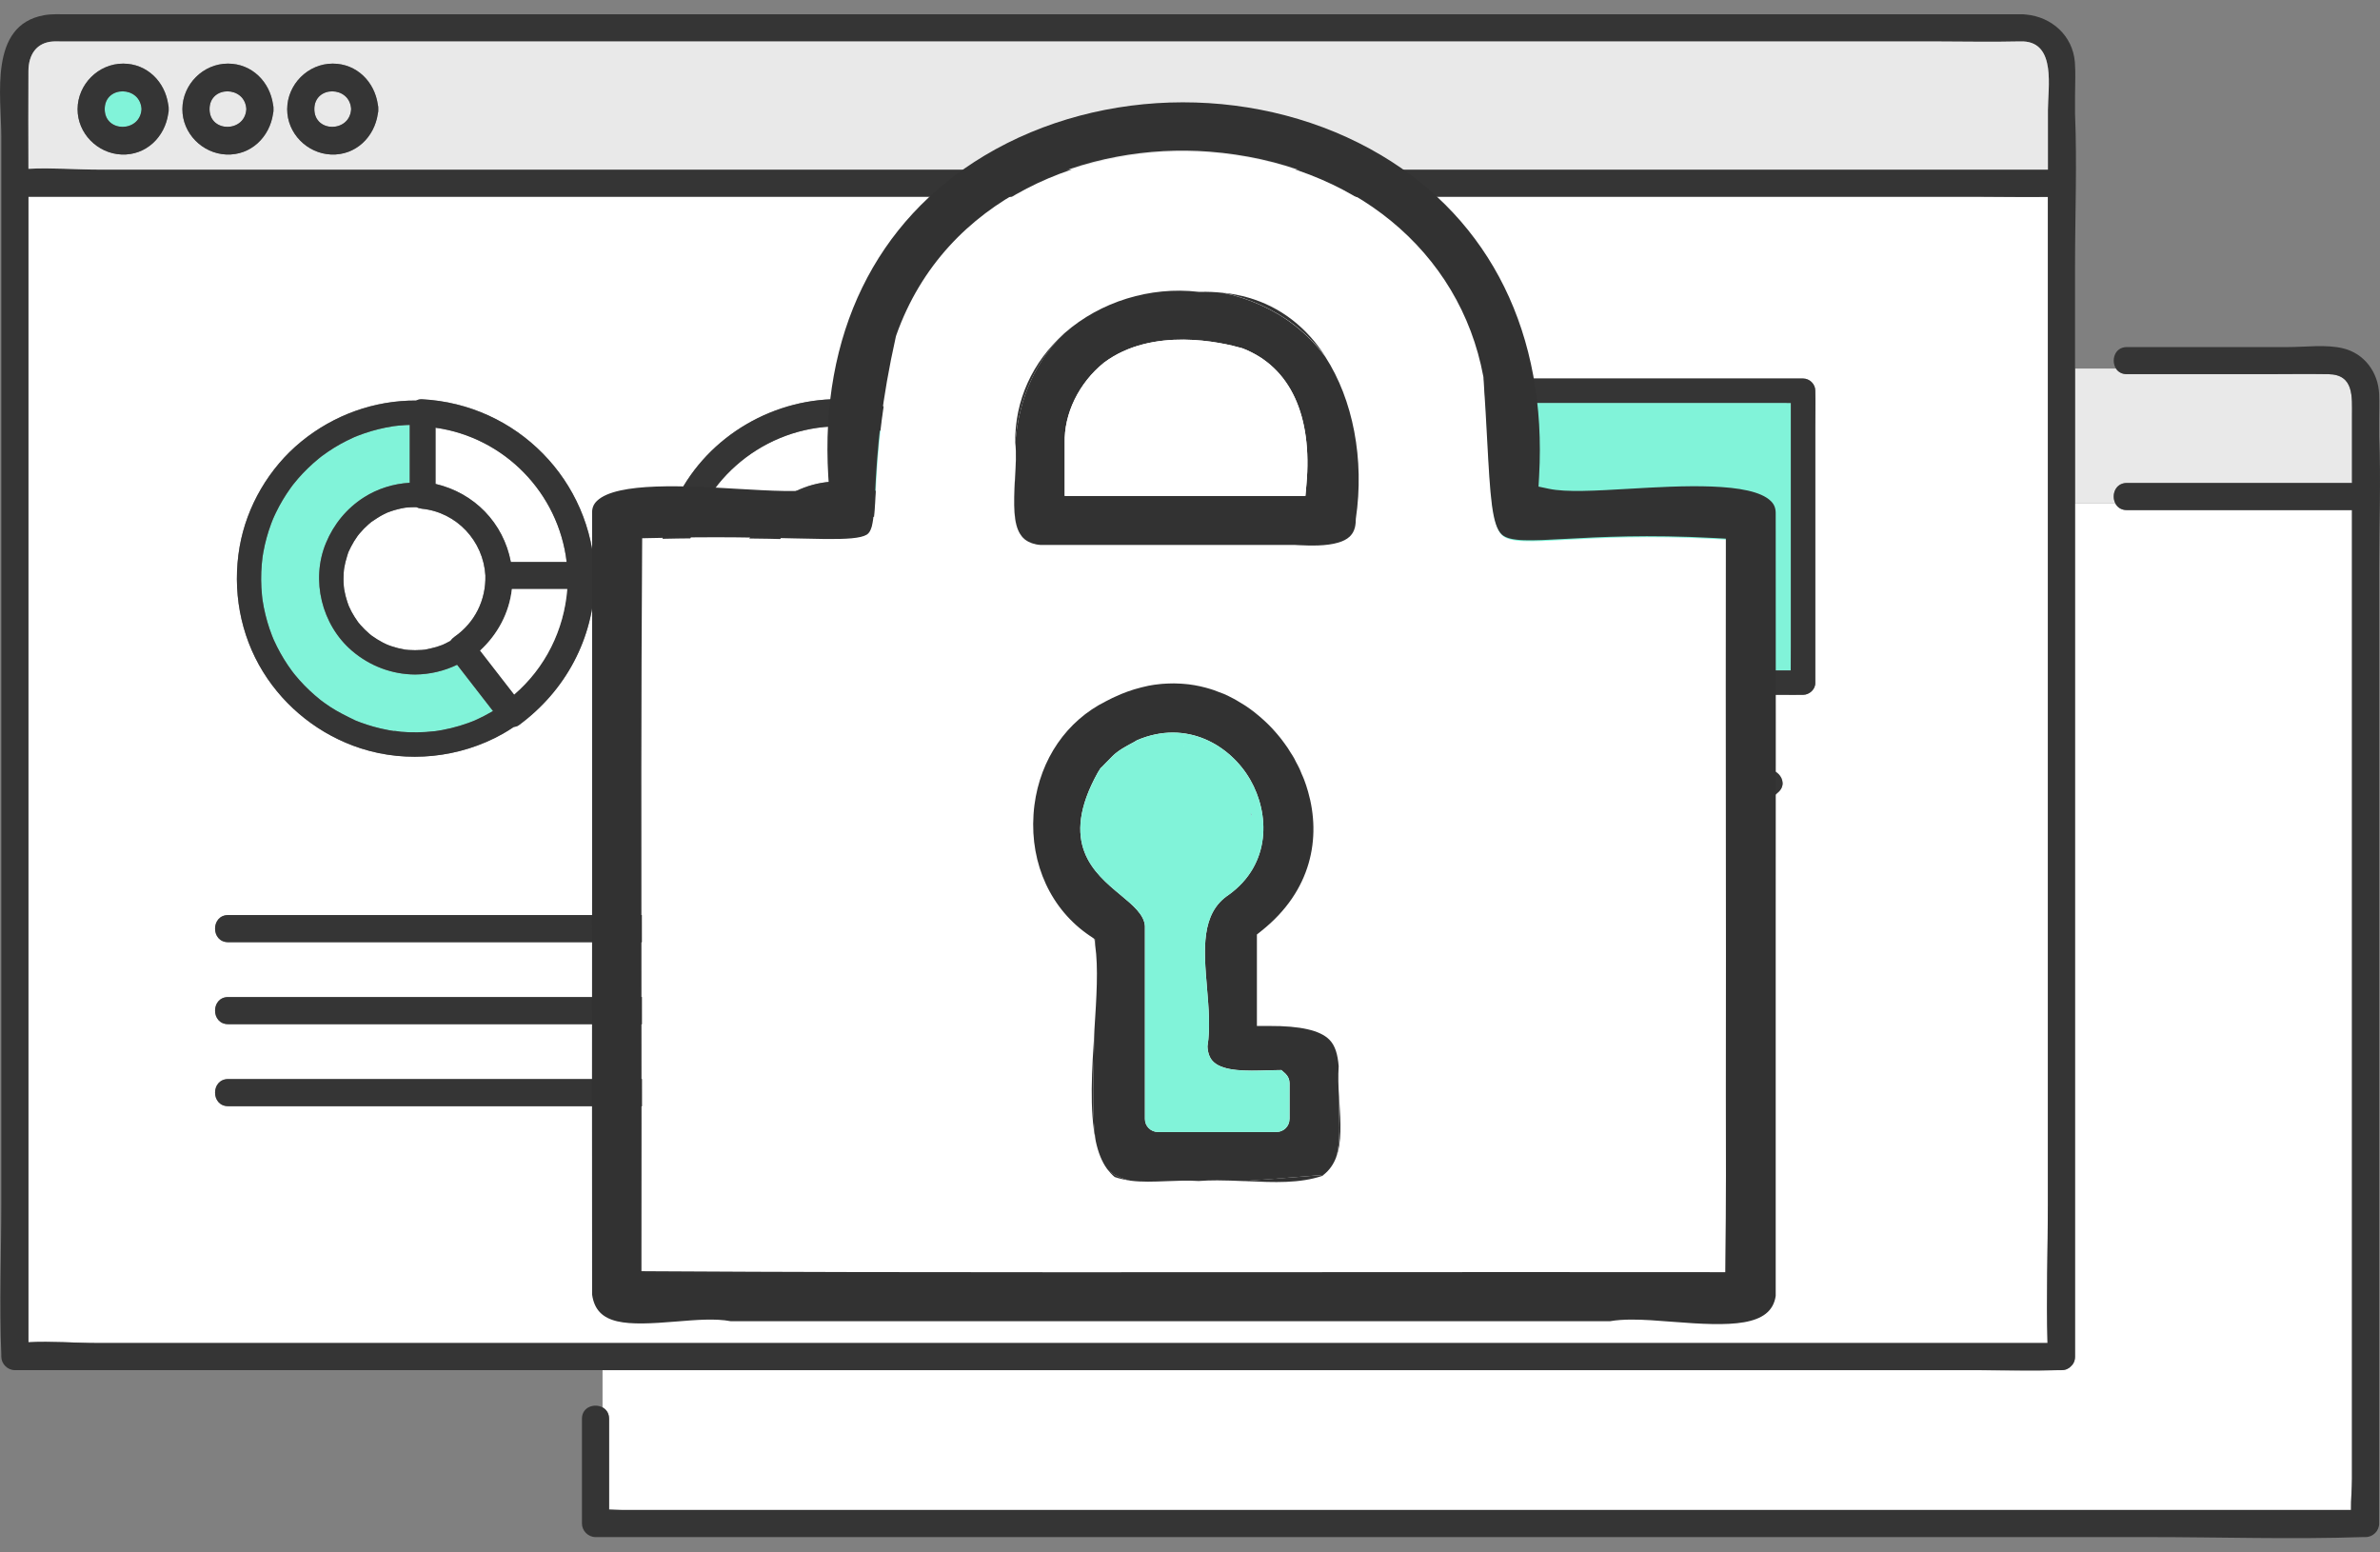 <svg width="161" height="105" viewBox="0 0 161 105" fill="none" xmlns="http://www.w3.org/2000/svg">
<rect x="0" y="0" width="161" height="105" fill="#808080" stroke="none"/>
<path d="M157.518 25.307C156.064 25.282 154.608 25.307 153.154 25.307C150.061 25.307 146.967 25.307 143.874 25.307C143.527 25.307 143.284 25.149 143.139 24.928H140.371C140.371 27.963 140.371 31.001 140.371 34.036H143.092C142.818 33.494 143.079 32.667 143.874 32.667C144.56 32.667 145.247 32.667 145.934 32.667C150.325 32.667 154.715 32.667 159.106 32.667C159.106 31.569 159.106 30.469 159.106 29.371C159.106 28.957 159.106 28.544 159.106 28.13C159.106 26.849 159.257 25.337 157.518 25.307Z" fill="#E9E9E9"/>
<path d="M41.199 95.961C41.199 98.009 41.199 100.056 41.199 102.104C41.496 102.111 41.796 102.131 42.078 102.131C43.105 102.131 44.131 102.131 45.157 102.131C48.42 102.131 51.68 102.131 54.943 102.131C64.895 102.131 74.849 102.131 84.802 102.131C96.357 102.131 107.914 102.131 119.469 102.131C129.003 102.131 138.537 102.131 148.069 102.131C151.726 102.131 155.381 102.131 159.038 102.131C159.025 101.431 159.102 100.692 159.102 100.031C159.102 98.021 159.102 96.01 159.102 94.001C159.102 87.853 159.102 81.705 159.102 75.557C159.102 68.473 159.102 61.39 159.102 54.307C159.102 48.449 159.102 42.59 159.102 36.731C159.102 35.989 159.102 35.245 159.102 34.502C158.722 34.502 158.341 34.502 157.961 34.502C153.264 34.502 148.566 34.502 143.87 34.502C143.481 34.502 143.222 34.304 143.088 34.038H140.367C140.367 35.679 140.367 37.32 140.367 38.96C140.367 47.068 140.367 55.176 140.367 63.282C140.367 69.984 140.367 76.684 140.367 83.386C140.367 86.176 140.367 88.968 140.367 91.758C140.367 92.046 140.257 92.264 140.092 92.41C139.945 92.568 139.73 92.674 139.449 92.674C139.372 92.674 139.293 92.672 139.216 92.674C137.419 92.724 135.614 92.674 133.817 92.674C130.02 92.674 126.221 92.674 122.425 92.674C117.145 92.674 111.867 92.674 106.587 92.674C100.339 92.674 94.093 92.674 87.846 92.674C81.146 92.674 74.447 92.674 67.748 92.674C61.111 92.674 54.476 92.674 47.84 92.674C45.48 92.674 43.119 92.674 40.76 92.674V95.198C41.016 95.334 41.199 95.589 41.199 95.961Z" fill="white"/>
<path d="M160.942 29.496C160.94 29.454 160.942 29.412 160.942 29.369C160.942 29.089 160.942 28.808 160.942 28.526C160.942 27.903 160.968 27.274 160.942 26.653C160.88 25.19 159.954 23.909 158.493 23.558C157.34 23.283 155.961 23.474 154.794 23.474C152.576 23.474 150.358 23.474 148.14 23.474C146.717 23.474 145.295 23.474 143.874 23.474C143.038 23.474 142.794 24.391 143.139 24.928H143.506H143.139C143.282 25.149 143.527 25.307 143.874 25.307C146.967 25.307 150.061 25.307 153.154 25.307C154.608 25.307 156.064 25.282 157.518 25.307C159.257 25.337 159.106 26.847 159.106 28.13C159.106 28.544 159.106 28.957 159.106 29.371C159.106 30.469 159.106 31.569 159.106 32.667C154.715 32.667 150.325 32.667 145.934 32.667C145.247 32.667 144.56 32.667 143.874 32.667C143.081 32.667 142.82 33.494 143.092 34.036H143.62H143.092C143.226 34.302 143.484 34.5 143.874 34.5C148.57 34.5 153.268 34.5 157.964 34.5C158.344 34.5 158.726 34.5 159.106 34.5C159.106 35.243 159.106 35.987 159.106 36.729C159.106 42.588 159.106 48.447 159.106 54.305C159.106 61.388 159.106 68.472 159.106 75.555C159.106 81.703 159.106 87.851 159.106 93.999C159.106 96.009 159.106 98.019 159.106 100.029C159.106 100.69 159.029 101.427 159.042 102.129C155.385 102.129 151.729 102.129 148.072 102.129C138.539 102.129 129.005 102.129 119.473 102.129C107.918 102.129 96.361 102.129 84.805 102.129C74.853 102.129 64.899 102.129 54.946 102.129C51.684 102.129 48.423 102.129 45.161 102.129C44.135 102.129 43.108 102.129 42.082 102.129C41.798 102.129 41.498 102.109 41.203 102.102C41.203 100.054 41.203 98.007 41.203 95.959C41.203 95.587 41.019 95.332 40.77 95.195V96.201V95.195C40.226 94.896 39.367 95.151 39.367 95.959C39.367 98.322 39.367 100.683 39.367 103.046C39.367 103.541 39.787 103.963 40.285 103.963C44.269 103.963 48.253 103.963 52.236 103.963C61.77 103.963 71.304 103.963 80.836 103.963C92.391 103.963 103.948 103.963 115.503 103.963C125.456 103.963 135.41 103.963 145.363 103.963C150.174 103.963 155.019 104.124 159.831 103.963C159.896 103.961 159.962 103.963 160.026 103.963C160.522 103.963 160.944 103.543 160.944 103.046C160.944 100.593 160.944 98.139 160.944 95.686C160.944 89.827 160.944 83.969 160.944 78.11C160.944 71.027 160.944 63.944 160.944 56.861C160.944 50.712 160.944 44.564 160.944 38.416C160.942 35.453 161.072 32.456 160.942 29.496Z" fill="#353535"/>
<path d="M29.962 43.604C29.987 43.594 29.991 43.592 29.962 43.604V43.604Z" fill="white"/>
<path d="M23.277 38.436C23.277 38.436 23.277 38.449 23.275 38.466C23.277 38.458 23.277 38.451 23.279 38.442C23.279 38.44 23.279 38.436 23.277 38.436Z" fill="white"/>
<path d="M51.908 39.136C51.954 41.131 53.149 42.891 55.033 43.598C56.123 43.948 57.16 43.954 58.253 43.613C58.359 43.58 58.471 43.572 58.581 43.585C58.688 43.536 58.796 43.484 58.901 43.429C59.145 43.301 59.371 43.149 59.597 42.993C59.608 42.984 59.615 42.98 59.622 42.973C59.641 42.958 59.659 42.944 59.677 42.929C59.727 42.889 59.775 42.848 59.821 42.806C59.916 42.724 60.008 42.638 60.096 42.548C60.191 42.45 60.285 42.352 60.375 42.247C60.404 42.214 60.432 42.179 60.461 42.144C60.456 42.152 60.526 42.066 60.54 42.045C60.689 41.842 60.825 41.627 60.944 41.404C60.994 41.31 61.041 41.217 61.087 41.12C61.104 41.087 61.117 41.052 61.133 41.019C61.142 40.995 61.172 40.923 61.179 40.905C61.271 40.663 61.344 40.416 61.401 40.165C61.425 40.058 61.445 39.952 61.464 39.844C61.469 39.807 61.493 39.587 61.471 39.802C61.478 39.736 61.486 39.67 61.491 39.604C61.513 39.34 61.517 39.076 61.502 38.812C61.497 38.706 61.486 38.599 61.475 38.493C61.475 38.487 61.475 38.484 61.473 38.48C61.471 38.474 61.471 38.469 61.469 38.462C61.458 38.399 61.449 38.337 61.436 38.276C61.389 38.033 61.326 37.791 61.245 37.556C61.212 37.459 61.175 37.364 61.139 37.267C61.137 37.261 61.135 37.257 61.133 37.254C61.132 37.248 61.128 37.245 61.126 37.237C61.1 37.182 61.075 37.125 61.049 37.072C60.942 36.854 60.821 36.641 60.687 36.44C60.632 36.355 60.572 36.275 60.513 36.192C60.509 36.187 60.507 36.183 60.504 36.179C60.5 36.176 60.498 36.172 60.493 36.168C60.454 36.123 60.416 36.075 60.377 36.029C60.219 35.846 60.05 35.673 59.87 35.512C59.795 35.444 59.718 35.382 59.641 35.316C59.635 35.31 59.632 35.309 59.628 35.305C59.624 35.303 59.62 35.301 59.617 35.298C59.567 35.263 59.52 35.226 59.47 35.191C59.27 35.054 59.061 34.927 58.846 34.816C58.756 34.768 58.662 34.728 58.57 34.684C58.563 34.68 58.557 34.678 58.552 34.674C58.548 34.673 58.547 34.673 58.541 34.671C58.484 34.649 58.427 34.627 58.368 34.605C58.135 34.52 57.897 34.451 57.652 34.398C57.581 34.383 57.509 34.37 57.438 34.357C57.339 34.396 57.232 34.414 57.122 34.407C54.322 34.227 51.97 36.311 51.908 39.136Z" fill="white"/>
<path d="M133.82 13.306C130.024 13.306 126.225 13.306 122.429 13.306C117.148 13.306 111.87 13.306 106.59 13.306C100.343 13.306 94.097 13.306 87.849 13.306C81.15 13.306 74.451 13.306 67.752 13.306C61.115 13.306 54.48 13.306 47.843 13.306C41.785 13.306 35.726 13.306 29.67 13.306C24.705 13.306 19.739 13.306 14.775 13.306C11.419 13.306 8.061 13.306 4.705 13.306C3.778 13.306 2.851 13.306 1.924 13.306C1.924 14.847 1.924 16.391 1.924 17.933C1.924 24.941 1.924 31.95 1.924 38.958C1.924 47.066 1.924 55.174 1.924 63.28C1.924 69.982 1.924 76.682 1.924 83.384C1.924 85.851 1.924 88.319 1.924 90.786C3.479 90.7 5.1 90.839 6.638 90.839C10.435 90.839 14.233 90.839 18.03 90.839C23.31 90.839 28.588 90.839 33.868 90.839C36.167 90.839 38.467 90.839 40.766 90.839V90.623V90.839C44.713 90.839 48.66 90.839 52.609 90.839C59.308 90.839 66.008 90.839 72.707 90.839C79.344 90.839 85.978 90.839 92.615 90.839C98.674 90.839 104.73 90.839 110.789 90.839C115.753 90.839 120.719 90.839 125.684 90.839C129.04 90.839 132.397 90.839 135.753 90.839C136.673 90.839 137.591 90.839 138.511 90.839C138.419 87.699 138.535 84.535 138.535 81.399C138.535 74.391 138.535 67.381 138.535 60.373C138.535 52.265 138.535 44.157 138.535 36.051C138.535 29.349 138.535 22.649 138.535 15.947C138.535 15.071 138.535 14.193 138.535 13.317C136.965 13.339 135.39 13.306 133.82 13.306ZM45.816 33.644C47.928 29.446 52.442 26.84 57.126 27.005C57.278 27.01 57.423 27.054 57.551 27.124C58.765 27.215 59.968 27.476 61.097 27.932C63.346 28.84 65.266 30.363 66.643 32.361C68.011 34.341 68.727 36.739 68.734 39.138C68.73 40.185 68.596 41.239 68.328 42.249C67.463 45.492 65.196 48.294 62.215 49.833C62.138 49.944 62.022 50.041 61.86 50.113C59.349 51.237 56.698 51.534 53.997 50.984C51.39 50.381 48.987 48.943 47.291 46.865C44.256 43.142 43.656 37.943 45.816 33.644ZM16.209 36.984C16.688 34.227 18.208 31.642 20.373 29.868C22.567 28.072 25.317 27.073 28.151 27.089C28.271 27.029 28.405 26.995 28.544 27.003C34.964 27.335 40.048 32.502 40.239 38.924C40.241 38.993 40.243 39.063 40.244 39.133C40.246 39.171 40.244 39.208 40.241 39.244C40.156 43.187 38.267 46.716 35.093 49.05C35.003 49.116 34.882 49.152 34.755 49.167C34.511 49.332 34.261 49.49 34.004 49.635C31.109 51.262 27.556 51.636 24.391 50.61C21.661 49.724 19.304 47.878 17.797 45.44C16.238 42.925 15.704 39.892 16.209 36.984ZM69.894 74.818C67.642 74.818 65.387 74.818 63.134 74.818C53.391 74.818 43.646 74.818 33.903 74.818C27.747 74.818 21.592 74.818 15.436 74.818C14.254 74.818 14.255 72.985 15.436 72.985C17.689 72.985 19.943 72.985 22.196 72.985C31.939 72.985 41.684 72.985 51.427 72.985C57.583 72.985 63.738 72.985 69.894 72.985C71.078 72.985 71.075 74.818 69.894 74.818ZM69.894 69.271C67.642 69.271 65.387 69.271 63.134 69.271C53.391 69.271 43.646 69.271 33.903 69.271C27.747 69.271 21.592 69.271 15.436 69.271C14.254 69.271 14.255 67.438 15.436 67.438C17.689 67.438 19.943 67.438 22.196 67.438C31.939 67.438 41.684 67.438 51.427 67.438C57.583 67.438 63.738 67.438 69.894 67.438C71.078 67.438 71.075 69.271 69.894 69.271ZM69.894 63.726C67.642 63.726 65.387 63.726 63.134 63.726C53.391 63.726 43.646 63.726 33.903 63.726C27.747 63.726 21.592 63.726 15.436 63.726C14.254 63.726 14.255 61.892 15.436 61.892C17.689 61.892 19.943 61.892 22.196 61.892C31.939 61.892 41.684 61.892 51.427 61.892C57.583 61.892 63.738 61.892 69.894 61.892C71.078 61.892 71.075 63.726 69.894 63.726ZM96.166 76.017C96.166 76.513 95.744 76.933 95.248 76.933C93.787 76.933 92.327 76.933 90.866 76.933C90.578 76.933 90.359 76.823 90.212 76.658C90.054 76.512 89.948 76.297 89.948 76.017C89.948 73.746 89.948 71.476 89.948 69.205C89.948 68.708 90.37 68.288 90.866 68.288C92.327 68.288 93.787 68.288 95.248 68.288C95.746 68.288 96.166 68.71 96.166 69.205C96.166 71.474 96.166 73.746 96.166 76.017ZM104.128 76.017C104.128 76.513 103.706 76.933 103.21 76.933C101.749 76.933 100.289 76.933 98.828 76.933C98.54 76.933 98.321 76.823 98.174 76.658C98.017 76.512 97.91 76.297 97.91 76.017C97.91 72.611 97.91 69.205 97.91 65.799C97.91 65.302 98.332 64.882 98.828 64.882C100.289 64.882 101.749 64.882 103.21 64.882C103.708 64.882 104.128 65.304 104.128 65.799C104.128 69.205 104.128 72.611 104.128 76.017ZM112.092 76.017C112.092 76.513 111.67 76.933 111.174 76.933C109.715 76.933 108.254 76.933 106.792 76.933C106.504 76.933 106.285 76.823 106.139 76.658C105.981 76.512 105.874 76.297 105.874 76.017C105.874 72.611 105.874 69.205 105.874 65.799C105.874 65.302 106.296 64.882 106.792 64.882C108.254 64.882 109.713 64.882 111.174 64.882C111.672 64.882 112.092 65.304 112.092 65.799C112.092 69.205 112.092 72.611 112.092 76.017ZM119.963 62.575C119.963 65.326 119.963 68.079 119.963 70.831C119.963 72.559 119.963 74.288 119.963 76.015C119.963 76.462 119.583 76.84 119.137 76.84C118.953 76.84 118.768 76.84 118.584 76.84C117.308 76.84 116.032 76.84 114.756 76.84C114.31 76.86 113.93 76.446 113.93 76.015C113.93 75.386 113.93 74.757 113.93 74.13C113.93 71.379 113.93 68.626 113.93 65.874C113.93 64.145 113.93 62.417 113.93 60.69C113.93 60.243 114.31 59.865 114.756 59.865C114.94 59.865 115.125 59.865 115.309 59.865C116.585 59.865 117.861 59.865 119.137 59.865C119.585 59.865 119.963 60.245 119.963 60.69C119.963 61.317 119.963 61.946 119.963 62.575ZM120.29 53.585C119.03 54.696 117.773 55.807 116.513 56.917C114.716 58.503 112.92 60.089 111.123 61.674C110.378 62.333 109.588 63.364 108.54 63.388C104.989 63.464 101.429 63.394 97.877 63.388C96.669 64.474 95.49 65.632 94.211 66.622C93.583 67.106 92.76 66.954 91.999 66.954C91.082 66.954 90.166 66.954 89.25 66.954C88.066 66.954 88.07 65.121 89.25 65.121C90.548 65.121 91.848 65.121 93.146 65.121C94.08 64.296 95.017 63.471 95.951 62.646C96.59 62.081 97.042 61.557 97.93 61.557C99.169 61.557 100.411 61.557 101.65 61.557C103.93 61.557 106.212 61.557 108.492 61.557C111.991 58.468 115.491 55.38 118.992 52.291C119.875 51.51 121.178 52.802 120.29 53.585ZM122.799 28.862C122.799 30.502 122.799 32.143 122.799 33.782C122.799 35.686 122.799 37.591 122.799 39.495C122.799 41.065 122.799 42.632 122.799 44.201C122.799 44.857 122.799 45.514 122.799 46.17C122.82 46.615 122.405 46.995 121.973 46.995C121.955 46.995 121.937 46.995 121.918 46.995C121.481 47.004 121.042 46.995 120.605 46.995C119.686 46.995 118.766 46.995 117.846 46.995C116.561 46.995 115.278 46.995 113.993 46.995C112.48 46.995 110.967 46.995 109.454 46.995C107.833 46.995 106.21 46.995 104.589 46.995C102.983 46.995 101.376 46.995 99.768 46.995C98.294 46.995 96.821 46.995 95.347 46.995C94.145 46.995 92.942 46.995 91.741 46.995C90.924 46.995 90.109 46.995 89.292 46.995C88.995 46.995 88.696 46.995 88.398 46.995C87.95 46.995 87.572 46.615 87.572 46.17C87.572 46.159 87.572 46.148 87.572 46.137C87.548 45.338 87.572 44.535 87.572 43.736C87.572 42.095 87.572 40.454 87.572 38.815C87.572 36.911 87.572 35.006 87.572 33.102C87.572 31.532 87.572 29.965 87.572 28.396C87.572 27.74 87.572 27.084 87.572 26.427C87.572 25.98 87.952 25.602 88.398 25.602C88.417 25.602 88.435 25.602 88.453 25.602C88.89 25.593 89.329 25.602 89.766 25.602C90.686 25.602 91.606 25.602 92.525 25.602C93.811 25.602 95.094 25.602 96.379 25.602C97.892 25.602 99.404 25.602 100.917 25.602C102.538 25.602 104.161 25.602 105.782 25.602C107.389 25.602 108.995 25.602 110.603 25.602C112.078 25.602 113.55 25.602 115.024 25.602C116.227 25.602 117.429 25.602 118.63 25.602C119.447 25.602 120.262 25.602 121.079 25.602C121.377 25.602 121.676 25.602 121.973 25.602C122.421 25.602 122.799 25.982 122.799 26.427C122.799 26.438 122.799 26.449 122.799 26.46C122.823 27.259 122.799 28.062 122.799 28.862Z" fill="white"/>
<path d="M23.275 39.813C23.268 39.763 23.249 39.666 23.273 39.804C23.275 39.808 23.275 39.81 23.275 39.813Z" fill="white"/>
<path d="M23.268 38.519C23.27 38.506 23.271 38.486 23.275 38.465C23.27 38.502 23.268 38.517 23.268 38.519Z" fill="white"/>
<path d="M27.476 34.326C27.476 34.326 27.469 34.328 27.459 34.33C27.463 34.33 27.467 34.33 27.471 34.328C27.474 34.328 27.476 34.326 27.476 34.326Z" fill="white"/>
<path d="M27.445 34.332C27.384 34.337 27.382 34.339 27.399 34.339C27.421 34.335 27.443 34.334 27.46 34.33C27.454 34.33 27.451 34.33 27.445 34.332Z" fill="white"/>
<path d="M30.751 43.066C32.119 42.113 32.875 40.588 32.833 38.927C32.695 36.588 30.894 34.651 28.544 34.409C28.408 34.394 28.278 34.357 28.159 34.302C27.929 34.3 27.7 34.31 27.47 34.332C27.457 34.337 27.415 34.341 27.399 34.341C27.378 34.344 27.358 34.346 27.353 34.348C27.27 34.363 27.189 34.377 27.107 34.396C26.956 34.429 26.806 34.467 26.657 34.511C26.51 34.555 26.367 34.608 26.222 34.661C26.218 34.663 26.214 34.663 26.211 34.665C26.187 34.676 26.163 34.687 26.139 34.698C26.066 34.731 25.992 34.768 25.921 34.804C25.64 34.947 25.388 35.125 25.126 35.298C25.102 35.316 25.08 35.334 25.056 35.354C25.01 35.393 24.964 35.431 24.918 35.472C24.814 35.565 24.711 35.661 24.613 35.761C24.516 35.862 24.421 35.965 24.331 36.073C24.3 36.11 24.268 36.148 24.237 36.187C24.226 36.201 24.204 36.231 24.182 36.26C24.017 36.489 23.87 36.729 23.741 36.98C23.705 37.052 23.67 37.125 23.635 37.199C23.626 37.217 23.617 37.235 23.609 37.25C23.549 37.362 23.514 37.508 23.475 37.626C23.389 37.892 23.325 38.163 23.279 38.438C23.279 38.44 23.279 38.44 23.279 38.441C23.281 38.458 23.27 38.52 23.268 38.518C23.268 38.524 23.266 38.529 23.266 38.531C23.259 38.605 23.251 38.678 23.246 38.753C23.237 38.892 23.233 39.032 23.233 39.169C23.233 39.329 23.242 39.488 23.255 39.648C23.257 39.662 23.273 39.787 23.275 39.825C23.279 39.849 23.282 39.873 23.286 39.897C23.334 40.172 23.402 40.441 23.492 40.707C23.517 40.784 23.545 40.861 23.574 40.938C23.58 40.953 23.585 40.969 23.591 40.986C23.593 40.989 23.593 40.989 23.595 40.995C23.653 41.112 23.705 41.233 23.765 41.351C23.898 41.6 24.05 41.834 24.213 42.066C24.217 42.071 24.221 42.077 24.224 42.08C24.239 42.099 24.254 42.117 24.268 42.135C24.307 42.181 24.346 42.227 24.384 42.273C24.476 42.379 24.573 42.48 24.672 42.579C24.771 42.678 24.876 42.773 24.983 42.863C25.027 42.9 25.071 42.936 25.115 42.973C25.133 42.986 25.151 43 25.17 43.013C25.401 43.176 25.638 43.327 25.89 43.457C25.961 43.493 26.035 43.53 26.108 43.563C26.123 43.571 26.183 43.596 26.214 43.611C26.257 43.627 26.317 43.651 26.332 43.657C26.389 43.679 26.448 43.699 26.506 43.717C26.782 43.809 27.063 43.878 27.347 43.928C27.36 43.93 27.406 43.937 27.439 43.943H27.441C27.514 43.95 27.588 43.957 27.663 43.963C27.802 43.974 27.94 43.977 28.08 43.977C28.227 43.976 28.373 43.972 28.52 43.961C28.586 43.955 28.652 43.95 28.717 43.943C28.73 43.941 28.741 43.941 28.75 43.939C28.755 43.937 28.761 43.935 28.77 43.933C29.023 43.878 29.275 43.834 29.525 43.757C29.659 43.715 29.791 43.669 29.921 43.62C29.932 43.616 29.943 43.611 29.951 43.607C30.015 43.578 30.077 43.55 30.14 43.519C30.25 43.466 30.356 43.407 30.463 43.347C30.538 43.246 30.632 43.151 30.751 43.066Z" fill="white"/>
<path d="M139.06 24.927H140.371C140.371 22.596 140.371 20.264 140.371 17.93C140.371 14.535 140.51 11.107 140.371 7.716C140.369 7.669 140.371 7.621 140.371 7.573C140.371 7.185 140.371 6.798 140.371 6.409C140.371 5.683 140.417 4.939 140.36 4.213C140.217 2.413 138.792 1.143 137.05 0.983C136.995 0.974 136.936 0.967 136.873 0.967C135.491 0.967 134.11 0.967 132.728 0.967C129.001 0.967 125.274 0.967 121.549 0.967C116.106 0.967 110.662 0.967 105.219 0.967C98.716 0.967 92.213 0.967 85.71 0.967C78.718 0.967 71.725 0.967 64.73 0.967C57.9 0.967 51.071 0.967 44.241 0.967C38.227 0.967 32.212 0.967 26.198 0.967C21.571 0.967 16.945 0.967 12.32 0.967C9.739 0.967 7.158 0.967 4.577 0.967C4.048 0.967 3.501 0.934 2.977 1.029C-0.779 1.705 0.088 6.497 0.088 9.243C0.088 10.292 0.088 11.34 0.088 12.389C0.088 13.575 0.088 14.761 0.088 15.947C0.088 22.649 0.088 29.349 0.088 36.051C0.088 44.159 0.088 52.267 0.088 60.373C0.088 67.38 0.088 74.39 0.088 81.398C0.088 84.793 -0.052 88.221 0.088 91.612C0.09 91.66 0.088 91.708 0.088 91.755C0.088 92.25 0.508 92.672 1.006 92.672C2.239 92.672 3.473 92.672 4.705 92.672C8.061 92.672 11.419 92.672 14.775 92.672C19.739 92.672 24.705 92.672 29.67 92.672C33.367 92.672 37.066 92.672 40.764 92.672V90.839C38.465 90.839 36.165 90.839 33.867 90.839C28.586 90.839 23.308 90.839 18.028 90.839C14.232 90.839 10.433 90.839 6.636 90.839C5.1 90.839 3.477 90.7 1.922 90.786C1.922 88.318 1.922 85.851 1.922 83.384C1.922 76.682 1.922 69.982 1.922 63.28C1.922 55.172 1.922 47.064 1.922 38.958C1.922 31.95 1.922 24.94 1.922 17.932C1.922 16.39 1.922 14.847 1.922 13.305C2.849 13.305 3.776 13.305 4.703 13.305C8.059 13.305 11.417 13.305 14.773 13.305C19.737 13.305 24.703 13.305 29.668 13.305C35.726 13.305 41.785 13.305 47.841 13.305C54.478 13.305 61.113 13.305 67.75 13.305C74.449 13.305 81.148 13.305 87.847 13.305C94.095 13.305 100.341 13.305 106.588 13.305C111.868 13.305 117.147 13.305 122.427 13.305C126.223 13.305 130.022 13.305 133.818 13.305C135.388 13.305 136.961 13.34 138.533 13.316C138.533 14.193 138.533 15.071 138.533 15.947C138.533 22.649 138.533 29.349 138.533 36.051C138.533 44.159 138.533 52.267 138.533 60.373C138.533 67.38 138.533 74.39 138.533 81.398C138.533 84.535 138.417 87.701 138.509 90.839C137.589 90.839 136.67 90.839 135.752 90.839C132.396 90.839 129.038 90.839 125.682 90.839C120.717 90.839 115.751 90.839 110.787 90.839C104.729 90.839 98.67 90.839 92.614 90.839C85.977 90.839 79.342 90.839 72.705 90.839C66.006 90.839 59.306 90.839 52.607 90.839C48.66 90.839 44.713 90.839 40.764 90.839V92.672C43.123 92.672 45.484 92.672 47.843 92.672C54.48 92.672 61.115 92.672 67.752 92.672C74.451 92.672 81.15 92.672 87.849 92.672C94.097 92.672 100.343 92.672 106.59 92.672C111.87 92.672 117.148 92.672 122.428 92.672C126.225 92.672 130.024 92.672 133.82 92.672C135.618 92.672 137.422 92.722 139.22 92.672C139.297 92.67 139.374 92.672 139.453 92.672C139.734 92.672 139.948 92.567 140.095 92.408C140.261 92.261 140.371 92.043 140.371 91.755C140.371 88.966 140.371 86.174 140.371 83.384C140.371 76.682 140.371 69.982 140.371 63.28C140.371 55.172 140.371 47.064 140.371 38.958C140.371 37.317 140.371 35.677 140.371 34.036H138.946H140.371C140.371 31 140.371 27.963 140.371 24.927H139.06V24.927ZM138.535 7.428C138.535 7.476 138.535 7.526 138.535 7.573C138.535 8.873 138.535 10.171 138.535 11.47C137.608 11.47 136.681 11.47 135.753 11.47C132.397 11.47 129.04 11.47 125.684 11.47C120.719 11.47 115.753 11.47 110.789 11.47C104.73 11.47 98.672 11.47 92.615 11.47C85.978 11.47 79.344 11.47 72.707 11.47C66.008 11.47 59.308 11.47 52.609 11.47C46.362 11.47 40.116 11.47 33.868 11.47C28.588 11.47 23.31 11.47 18.03 11.47C14.233 11.47 10.435 11.47 6.638 11.47C5.102 11.47 3.479 11.331 1.924 11.417C1.92 9.208 1.911 7.001 1.925 4.792C1.933 3.724 2.451 2.86 3.62 2.802C3.767 2.794 3.917 2.802 4.064 2.802C6.245 2.802 8.428 2.802 10.609 2.802C14.881 2.802 19.154 2.802 23.424 2.802C29.211 2.802 34.995 2.802 40.782 2.802C47.426 2.802 54.069 2.802 60.713 2.802C67.664 2.802 74.612 2.802 81.563 2.802C88.154 2.802 94.743 2.802 101.334 2.802C107.012 2.802 112.691 2.802 118.371 2.802C122.484 2.802 126.594 2.802 130.707 2.802C132.673 2.802 134.646 2.849 136.613 2.802C136.699 2.8 136.785 2.802 136.873 2.802C139.1 2.908 138.535 5.938 138.535 7.428Z" fill="#353535"/>
<path d="M1.924 11.418C3.479 11.332 5.102 11.471 6.638 11.471C10.435 11.471 14.233 11.471 18.03 11.471C23.31 11.471 28.588 11.471 33.868 11.471C40.116 11.471 46.362 11.471 52.609 11.471C59.308 11.471 66.008 11.471 72.707 11.471C79.344 11.471 85.978 11.471 92.615 11.471C98.674 11.471 104.73 11.471 110.789 11.471C115.753 11.471 120.719 11.471 125.684 11.471C129.04 11.471 132.397 11.471 135.753 11.471C136.681 11.471 137.608 11.471 138.535 11.471C138.535 10.171 138.535 8.873 138.535 7.574C138.535 7.526 138.535 7.476 138.535 7.429C138.535 5.938 139.1 2.906 136.872 2.802C136.785 2.802 136.699 2.8 136.611 2.802C134.645 2.85 132.671 2.802 130.705 2.802C126.592 2.802 122.482 2.802 118.369 2.802C112.691 2.802 107.012 2.802 101.332 2.802C94.741 2.802 88.152 2.802 81.561 2.802C74.611 2.802 67.662 2.802 60.711 2.802C54.067 2.802 47.425 2.802 40.781 2.802C34.994 2.802 29.209 2.802 23.422 2.802C19.15 2.802 14.878 2.802 10.607 2.802C8.426 2.802 6.244 2.802 4.062 2.802C3.916 2.802 3.765 2.795 3.618 2.802C2.449 2.862 1.931 3.724 1.924 4.793C1.911 7.002 1.92 9.211 1.924 11.418ZM22.51 4.303C24.145 4.303 25.346 5.546 25.561 7.079C25.585 7.168 25.596 7.269 25.59 7.379C25.596 7.491 25.585 7.592 25.561 7.684C25.339 9.255 24.072 10.523 22.392 10.45C20.771 10.378 19.422 9.016 19.429 7.379C19.436 5.709 20.83 4.303 22.51 4.303ZM15.419 4.303C17.055 4.303 18.256 5.546 18.471 7.079C18.494 7.168 18.506 7.269 18.5 7.379C18.506 7.491 18.494 7.592 18.471 7.684C18.248 9.255 16.982 10.523 15.302 10.45C13.681 10.378 12.331 9.014 12.339 7.379C12.346 5.709 13.739 4.303 15.419 4.303ZM8.329 4.303C9.965 4.303 11.166 5.546 11.38 7.079C11.404 7.168 11.415 7.269 11.41 7.379C11.415 7.491 11.404 7.592 11.38 7.684C11.158 9.255 9.891 10.523 8.212 10.45C6.59 10.378 5.241 9.014 5.248 7.379C5.256 5.709 6.651 4.303 8.329 4.303Z" fill="#E9E9E9"/>
<path d="M7.084 7.379C7.084 8.987 9.488 8.974 9.574 7.379C9.489 5.785 7.084 5.77 7.084 7.379Z" fill="#81F3D9"/>
<path d="M5.248 7.379C5.241 9.014 6.59 10.378 8.212 10.45C9.891 10.523 11.158 9.255 11.38 7.684C11.406 7.594 11.417 7.491 11.41 7.379C11.415 7.267 11.404 7.169 11.38 7.079C11.166 5.546 9.965 4.303 8.329 4.303C6.651 4.303 5.256 5.709 5.248 7.379ZM9.574 7.379C9.488 8.974 7.084 8.987 7.084 7.379C7.084 5.77 9.489 5.785 9.574 7.379Z" fill="#353535"/>
<path d="M14.175 7.379C14.175 8.987 16.578 8.974 16.664 7.379C16.578 5.785 14.175 5.77 14.175 7.379Z" fill="#E9E9E9"/>
<path d="M12.339 7.379C12.331 9.014 13.681 10.378 15.302 10.45C16.982 10.523 18.248 9.255 18.471 7.684C18.496 7.594 18.507 7.491 18.5 7.379C18.506 7.267 18.494 7.169 18.471 7.079C18.256 5.546 17.053 4.303 15.419 4.303C13.739 4.303 12.346 5.709 12.339 7.379ZM16.664 7.379C16.578 8.974 14.175 8.987 14.175 7.379C14.175 5.77 16.578 5.785 16.664 7.379Z" fill="#353535"/>
<path d="M21.263 7.379C21.263 8.987 23.666 8.974 23.753 7.379C23.668 5.785 21.263 5.77 21.263 7.379Z" fill="#E9E9E9"/>
<path d="M19.427 7.379C19.42 9.014 20.769 10.378 22.39 10.45C24.07 10.523 25.337 9.255 25.559 7.684C25.585 7.594 25.596 7.491 25.588 7.379C25.594 7.267 25.583 7.169 25.559 7.079C25.344 5.548 24.144 4.303 22.508 4.303C20.83 4.303 19.436 5.709 19.427 7.379ZM23.754 7.379C23.668 8.974 21.265 8.987 21.265 7.379C21.263 5.77 23.668 5.785 23.754 7.379Z" fill="#353535"/>
<path d="M118.311 74.13C118.311 71.379 118.311 68.626 118.311 65.874C118.311 64.42 118.311 62.967 118.311 61.515C117.4 61.515 116.491 61.515 115.581 61.515C115.581 61.869 115.581 62.222 115.581 62.574C115.581 65.326 115.581 68.079 115.581 70.831C115.581 72.284 115.581 73.738 115.581 75.19C116.491 75.19 117.4 75.19 118.311 75.19C118.311 74.838 118.311 74.484 118.311 74.13Z" fill="#81F3D9"/>
<path d="M119.137 59.865C117.861 59.865 116.585 59.865 115.309 59.865C115.125 59.865 114.94 59.865 114.756 59.865C114.31 59.865 113.93 60.243 113.93 60.69C113.93 62.419 113.93 64.147 113.93 65.874C113.93 68.626 113.93 71.379 113.93 74.13C113.93 74.759 113.93 75.388 113.93 76.015C113.93 76.446 114.31 76.86 114.756 76.84C116.032 76.84 117.308 76.84 118.584 76.84C118.768 76.84 118.953 76.84 119.137 76.84C119.583 76.84 119.963 76.462 119.963 76.015C119.963 74.286 119.963 72.558 119.963 70.831C119.963 68.079 119.963 65.326 119.963 62.575C119.963 61.946 119.963 61.317 119.963 60.69C119.963 60.243 119.585 59.865 119.137 59.865ZM115.581 70.831C115.581 68.079 115.581 65.326 115.581 62.575C115.581 62.221 115.581 61.867 115.581 61.515C116.491 61.515 117.4 61.515 118.311 61.515C118.311 62.969 118.311 64.422 118.311 65.874C118.311 68.626 118.311 71.379 118.311 74.13C118.311 74.484 118.311 74.838 118.311 75.19C117.4 75.19 116.491 75.19 115.581 75.19C115.581 73.738 115.581 72.284 115.581 70.831Z" fill="#353535"/>
<path d="M108.982 76.836C109.976 76.836 110.782 74.182 110.782 70.908C110.782 67.634 109.976 64.98 108.982 64.98C107.989 64.98 107.183 67.634 107.183 70.908C107.183 74.182 107.989 76.836 108.982 76.836Z" fill="white"/>
<path d="M111.174 64.882C109.715 64.882 108.254 64.882 106.792 64.882C106.296 64.882 105.874 65.302 105.874 65.799C105.874 69.205 105.874 72.611 105.874 76.017C105.874 76.297 105.979 76.512 106.139 76.658C106.285 76.823 106.504 76.933 106.792 76.933C108.254 76.933 109.713 76.933 111.174 76.933C111.67 76.933 112.092 76.514 112.092 76.017C112.092 72.611 112.092 69.205 112.092 65.799C112.092 65.302 111.672 64.882 111.174 64.882ZM110.256 66.716C110.256 69.511 110.256 72.305 110.256 75.1C109.408 75.1 108.56 75.1 107.71 75.1C107.71 72.305 107.71 69.511 107.71 66.716C108.558 66.716 109.406 66.716 110.256 66.716Z" fill="#353535"/>
<path d="M99.748 75.1C100.596 75.1 101.444 75.1 102.294 75.1C102.294 72.305 102.294 69.511 102.294 66.716C101.446 66.716 100.598 66.716 99.748 66.716C99.748 69.509 99.748 72.305 99.748 75.1Z" fill="white"/>
<path d="M103.21 64.882C101.749 64.882 100.289 64.882 98.828 64.882C98.332 64.882 97.91 65.302 97.91 65.799C97.91 69.205 97.91 72.611 97.91 76.017C97.91 76.297 98.015 76.512 98.174 76.658C98.321 76.823 98.54 76.933 98.828 76.933C100.289 76.933 101.749 76.933 103.21 76.933C103.706 76.933 104.128 76.514 104.128 76.017C104.128 72.611 104.128 69.205 104.128 65.799C104.128 65.302 103.708 64.882 103.21 64.882ZM102.292 66.716C102.292 69.511 102.292 72.305 102.292 75.1C101.444 75.1 100.596 75.1 99.746 75.1C99.746 72.305 99.746 69.511 99.746 66.716C100.596 66.716 101.444 66.716 102.292 66.716Z" fill="#353535"/>
<path d="M93.058 76.132C94.051 76.132 94.857 74.556 94.857 72.611C94.857 70.666 94.051 69.089 93.058 69.089C92.064 69.089 91.259 70.666 91.259 72.611C91.259 74.556 92.064 76.132 93.058 76.132Z" fill="white"/>
<path d="M95.248 68.288C93.787 68.288 92.327 68.288 90.866 68.288C90.37 68.288 89.948 68.708 89.948 69.205C89.948 71.476 89.948 73.745 89.948 76.017C89.948 76.297 90.052 76.512 90.212 76.658C90.359 76.823 90.578 76.933 90.866 76.933C92.327 76.933 93.787 76.933 95.248 76.933C95.744 76.933 96.166 76.513 96.166 76.017C96.166 73.745 96.166 71.476 96.166 69.205C96.166 68.708 95.746 68.288 95.248 68.288ZM94.33 70.121C94.33 71.78 94.33 73.441 94.33 75.1C93.482 75.1 92.634 75.1 91.784 75.1C91.784 73.441 91.784 71.78 91.784 70.121C92.634 70.121 93.482 70.121 94.33 70.121Z" fill="#353535"/>
<path d="M101.652 61.555C100.412 61.555 99.171 61.555 97.932 61.555C97.043 61.555 96.592 62.08 95.953 62.644C95.019 63.469 94.082 64.294 93.148 65.119C91.85 65.119 90.55 65.119 89.252 65.119C88.072 65.119 88.068 66.952 89.252 66.952C90.168 66.952 91.084 66.952 92 66.952C92.762 66.952 93.585 67.106 94.213 66.62C95.494 65.632 96.673 64.472 97.879 63.387C101.431 63.39 104.991 63.462 108.542 63.387C109.59 63.365 110.379 62.331 111.125 61.673C112.922 60.087 114.718 58.501 116.515 56.916C117.774 55.805 119.032 54.694 120.291 53.583C121.178 52.8 119.877 51.508 118.994 52.287C115.494 55.376 111.995 58.465 108.494 61.553C106.212 61.555 103.932 61.555 101.652 61.555Z" fill="#353535"/>
<path d="M15.434 63.726C21.59 63.726 27.745 63.726 33.901 63.726C43.645 63.726 53.389 63.726 63.133 63.726C65.385 63.726 67.64 63.726 69.892 63.726C71.073 63.726 71.076 61.893 69.892 61.893C63.737 61.893 57.581 61.893 51.425 61.893C41.682 61.893 31.937 61.893 22.194 61.893C19.941 61.893 17.687 61.893 15.434 61.893C14.254 61.893 14.252 63.726 15.434 63.726Z" fill="#353535"/>
<path d="M15.434 69.271C21.59 69.271 27.745 69.271 33.901 69.271C43.645 69.271 53.389 69.271 63.133 69.271C65.385 69.271 67.64 69.271 69.892 69.271C71.073 69.271 71.076 67.438 69.892 67.438C63.737 67.438 57.581 67.438 51.425 67.438C41.682 67.438 31.937 67.438 22.194 67.438C19.941 67.438 17.687 67.438 15.434 67.438C14.254 67.438 14.252 69.271 15.434 69.271Z" fill="#353535"/>
<path d="M15.434 74.818C21.59 74.818 27.745 74.818 33.901 74.818C43.645 74.818 53.389 74.818 63.133 74.818C65.385 74.818 67.64 74.818 69.892 74.818C71.073 74.818 71.076 72.985 69.892 72.985C63.737 72.985 57.581 72.985 51.425 72.985C41.682 72.985 31.937 72.985 22.194 72.985C19.941 72.985 17.687 72.985 15.434 72.985C14.254 72.985 14.252 74.818 15.434 74.818Z" fill="#353535"/>
<path d="M89.224 33.782C89.224 35.686 89.224 37.591 89.224 39.495C89.224 41.065 89.224 42.632 89.224 44.201C89.224 44.581 89.224 44.962 89.224 45.341C89.406 45.343 89.586 45.345 89.766 45.345C90.686 45.345 91.606 45.345 92.525 45.345C93.811 45.345 95.094 45.345 96.379 45.345C97.892 45.345 99.404 45.345 100.917 45.345C102.538 45.345 104.161 45.345 105.782 45.345C107.389 45.345 108.995 45.345 110.603 45.345C112.078 45.345 113.55 45.345 115.024 45.345C116.227 45.345 117.429 45.345 118.63 45.345C119.447 45.345 120.262 45.345 121.079 45.345C121.099 45.345 121.118 45.345 121.138 45.345C121.138 44.808 121.147 44.271 121.147 43.734C121.147 42.093 121.147 40.452 121.147 38.813C121.147 36.909 121.147 35.004 121.147 33.1C121.147 31.531 121.147 29.963 121.147 28.394C121.147 28.015 121.147 27.633 121.147 27.254C120.965 27.252 120.785 27.25 120.605 27.25C119.686 27.25 118.766 27.25 117.846 27.25C116.561 27.25 115.278 27.25 113.993 27.25C112.48 27.25 110.967 27.25 109.454 27.25C107.833 27.25 106.21 27.25 104.589 27.25C102.983 27.25 101.376 27.25 99.768 27.25C98.294 27.25 96.821 27.25 95.347 27.25C94.145 27.25 92.942 27.25 91.741 27.25C90.924 27.25 90.109 27.25 89.292 27.25C89.276 27.25 89.257 27.25 89.241 27.25C89.241 27.787 89.224 28.326 89.224 28.862C89.224 30.502 89.224 32.143 89.224 33.782Z" fill="#81F3D9"/>
<path d="M87.572 46.17C87.572 46.615 87.95 46.995 88.398 46.995C88.696 46.995 88.995 46.995 89.292 46.995C90.109 46.995 90.924 46.995 91.741 46.995C92.944 46.995 94.146 46.995 95.347 46.995C96.821 46.995 98.294 46.995 99.768 46.995C101.374 46.995 102.981 46.995 104.589 46.995C106.21 46.995 107.833 46.995 109.454 46.995C110.967 46.995 112.48 46.995 113.993 46.995C115.278 46.995 116.561 46.995 117.846 46.995C118.766 46.995 119.686 46.995 120.605 46.995C121.042 46.995 121.481 47.004 121.918 46.995C121.936 46.995 121.955 46.995 121.973 46.995C122.405 46.995 122.82 46.615 122.799 46.17C122.799 45.514 122.799 44.857 122.799 44.201C122.799 42.632 122.799 41.065 122.799 39.495C122.799 37.591 122.799 35.686 122.799 33.782C122.799 32.141 122.799 30.5 122.799 28.862C122.799 28.062 122.823 27.259 122.799 26.46C122.799 26.449 122.799 26.438 122.799 26.427C122.799 25.982 122.421 25.602 121.973 25.602C121.676 25.602 121.377 25.602 121.079 25.602C120.262 25.602 119.447 25.602 118.63 25.602C117.427 25.602 116.225 25.602 115.024 25.602C113.55 25.602 112.078 25.602 110.603 25.602C108.997 25.602 107.391 25.602 105.782 25.602C104.161 25.602 102.538 25.602 100.917 25.602C99.404 25.602 97.892 25.602 96.379 25.602C95.094 25.602 93.811 25.602 92.525 25.602C91.606 25.602 90.686 25.602 89.766 25.602C89.329 25.602 88.89 25.593 88.453 25.602C88.435 25.602 88.417 25.602 88.398 25.602C87.952 25.602 87.572 25.98 87.572 26.427C87.572 27.084 87.572 27.74 87.572 28.396C87.572 29.965 87.572 31.532 87.572 33.102C87.572 35.006 87.572 36.911 87.572 38.815C87.572 40.456 87.572 42.097 87.572 43.736C87.572 44.535 87.548 45.338 87.572 46.137C87.572 46.148 87.572 46.159 87.572 46.17ZM89.292 27.25C90.109 27.25 90.924 27.25 91.741 27.25C92.944 27.25 94.146 27.25 95.347 27.25C96.821 27.25 98.294 27.25 99.768 27.25C101.374 27.25 102.981 27.25 104.589 27.25C106.21 27.25 107.833 27.25 109.454 27.25C110.967 27.25 112.48 27.25 113.993 27.25C115.278 27.25 116.561 27.25 117.846 27.25C118.766 27.25 119.686 27.25 120.605 27.25C120.785 27.25 120.967 27.252 121.147 27.254C121.147 27.633 121.147 28.015 121.147 28.394C121.147 29.963 121.147 31.531 121.147 33.1C121.147 35.004 121.147 36.909 121.147 38.814C121.147 40.454 121.147 42.095 121.147 43.734C121.147 44.269 121.138 44.808 121.138 45.345C121.118 45.345 121.099 45.345 121.079 45.345C120.262 45.345 119.447 45.345 118.63 45.345C117.427 45.345 116.225 45.345 115.024 45.345C113.55 45.345 112.078 45.345 110.603 45.345C108.997 45.345 107.391 45.345 105.782 45.345C104.161 45.345 102.538 45.345 100.917 45.345C99.404 45.345 97.892 45.345 96.379 45.345C95.094 45.345 93.811 45.345 92.525 45.345C91.606 45.345 90.686 45.345 89.766 45.345C89.586 45.345 89.404 45.343 89.224 45.341C89.224 44.962 89.224 44.581 89.224 44.201C89.224 42.632 89.224 41.065 89.224 39.495C89.224 37.591 89.224 35.686 89.224 33.782C89.224 32.141 89.224 30.5 89.224 28.862C89.224 28.328 89.241 27.787 89.241 27.25C89.257 27.25 89.274 27.25 89.292 27.25Z" fill="#353535"/>
<path d="M58.062 45.552C57.243 45.722 56.417 45.746 55.596 45.616C55.475 46.857 55.354 48.098 55.233 49.337C56.861 49.554 58.504 49.402 60.057 48.87C59.391 47.766 58.726 46.659 58.062 45.552Z" fill="white"/>
<path d="M53.437 48.912C53.564 47.622 53.689 46.331 53.815 45.041C51.612 43.93 50.193 41.811 50.081 39.292C50.074 39.242 50.07 39.191 50.072 39.136C50.07 39.089 50.074 39.044 50.079 39.001C50.221 35.598 52.863 32.827 56.209 32.581C56.209 31.336 56.209 30.092 56.209 28.847C51.368 29.104 47.184 32.718 46.446 37.607C45.691 42.61 48.781 47.316 53.437 48.912Z" fill="white"/>
<path d="M53.995 50.982C56.696 51.532 59.347 51.235 61.858 50.111C62.02 50.04 62.136 49.943 62.213 49.831C65.194 48.293 67.462 45.49 68.326 42.247C68.596 41.235 68.73 40.181 68.732 39.136C68.725 36.737 68.007 34.339 66.641 32.359C65.262 30.363 63.344 28.84 61.095 27.93C59.966 27.474 58.763 27.214 57.55 27.122C57.421 27.054 57.278 27.008 57.124 27.003C52.44 26.838 47.926 29.445 45.815 33.642C43.654 37.941 44.254 43.14 47.289 46.861C48.985 48.942 51.388 50.379 53.995 50.982ZM46.444 37.609C47.182 32.72 51.364 29.104 56.208 28.849C56.208 30.093 56.208 31.338 56.208 32.583C52.863 32.83 50.221 35.6 50.078 39.002C50.072 39.047 50.07 39.09 50.07 39.138C50.068 39.193 50.074 39.244 50.079 39.294C50.191 41.815 51.612 43.932 53.814 45.043C53.687 46.333 53.562 47.624 53.435 48.914C48.781 47.316 45.691 42.61 46.444 37.609ZM64.952 32.823C64.849 32.693 64.943 32.814 64.987 32.873C65.312 33.311 65.606 33.771 65.863 34.251C65.987 34.484 66.105 34.72 66.213 34.96C66.233 35.006 66.254 35.05 66.272 35.096C66.279 35.113 66.294 35.149 66.309 35.186C66.362 35.32 66.413 35.453 66.461 35.587C66.667 36.163 66.825 36.755 66.933 37.355C66.948 37.437 66.962 37.52 66.975 37.602C66.979 37.628 66.984 37.661 66.99 37.688C67.012 37.837 67.025 37.989 67.039 38.137C67.069 38.469 67.082 38.801 67.084 39.134C67.082 39.571 67.058 40.007 67.008 40.441C67.006 40.456 67.004 40.471 67.003 40.484C67.003 40.489 66.999 40.515 66.995 40.537C66.993 40.55 66.992 40.562 66.99 40.575C66.992 40.562 66.992 40.553 66.993 40.542C66.993 40.548 66.992 40.553 66.992 40.557C66.975 40.658 66.96 40.757 66.944 40.858C66.907 41.067 66.865 41.276 66.815 41.483C66.72 41.892 66.601 42.297 66.457 42.693C66.428 42.775 66.397 42.858 66.366 42.94C66.349 42.98 66.334 43.023 66.318 43.063C66.318 43.065 66.309 43.089 66.298 43.114C66.288 43.134 66.25 43.226 66.25 43.23C66.232 43.27 66.215 43.31 66.197 43.349C66.151 43.448 66.105 43.547 66.057 43.644C65.875 44.014 65.674 44.375 65.451 44.724C65.352 44.879 65.249 45.032 65.145 45.182C65.088 45.261 65.031 45.34 64.974 45.418C64.965 45.431 64.954 45.444 64.945 45.457C64.952 45.446 64.886 45.534 64.866 45.558C64.366 46.181 63.801 46.749 63.182 47.253C63.149 47.281 63.114 47.308 63.081 47.334C63.063 47.349 63.041 47.365 63.022 47.38C62.934 47.446 62.846 47.512 62.756 47.576C62.571 47.708 62.382 47.834 62.189 47.954C62.033 48.051 61.871 48.141 61.712 48.23C61.036 47.107 60.362 45.985 59.687 44.861C61.434 43.924 62.751 42.24 63.068 40.247C63.434 37.958 62.609 35.567 60.77 34.108C59.931 33.443 58.983 33.001 57.955 32.788C57.955 31.461 57.955 30.134 57.955 28.808C57.966 28.81 57.979 28.81 57.99 28.812C57.994 28.812 58.014 28.814 58.034 28.818C58.093 28.827 58.152 28.834 58.211 28.843C58.356 28.865 58.501 28.891 58.644 28.92C59.182 29.027 59.712 29.173 60.228 29.357C60.353 29.401 60.478 29.448 60.603 29.498C60.645 29.514 60.715 29.544 60.728 29.549C60.772 29.567 60.814 29.586 60.858 29.606C61.108 29.718 61.354 29.84 61.596 29.971C62.068 30.226 62.519 30.513 62.949 30.832C62.96 30.84 62.999 30.869 63.026 30.891C63.057 30.915 63.122 30.966 63.14 30.981C63.25 31.069 63.358 31.159 63.463 31.252C63.66 31.422 63.852 31.602 64.036 31.785C64.229 31.978 64.412 32.176 64.59 32.381C64.677 32.48 64.759 32.581 64.842 32.682C64.877 32.728 64.913 32.775 64.952 32.823ZM57.126 34.407C57.236 34.414 57.342 34.394 57.441 34.357C57.513 34.37 57.584 34.383 57.656 34.398C57.898 34.451 58.137 34.52 58.372 34.605C58.431 34.625 58.488 34.649 58.545 34.671C58.548 34.673 58.552 34.673 58.556 34.675C58.561 34.678 58.567 34.68 58.574 34.684C58.666 34.728 58.76 34.77 58.849 34.816C59.066 34.927 59.273 35.052 59.474 35.191C59.523 35.226 59.573 35.263 59.62 35.298C59.624 35.301 59.628 35.303 59.632 35.305C59.635 35.309 59.639 35.312 59.644 35.316C59.721 35.382 59.799 35.444 59.874 35.512C60.054 35.673 60.223 35.848 60.381 36.029C60.421 36.075 60.458 36.123 60.496 36.169C60.5 36.174 60.504 36.176 60.507 36.179C60.511 36.183 60.513 36.187 60.516 36.192C60.575 36.275 60.634 36.355 60.691 36.44C60.825 36.643 60.946 36.854 61.053 37.072C61.08 37.127 61.104 37.182 61.13 37.237C61.133 37.243 61.135 37.248 61.137 37.254C61.139 37.257 61.139 37.261 61.142 37.267C61.179 37.362 61.216 37.457 61.249 37.556C61.328 37.793 61.392 38.033 61.44 38.276C61.453 38.339 61.462 38.401 61.473 38.462C61.475 38.469 61.475 38.474 61.477 38.48C61.477 38.486 61.477 38.487 61.478 38.493C61.488 38.599 61.499 38.704 61.506 38.812C61.521 39.076 61.517 39.34 61.495 39.604C61.489 39.67 61.482 39.736 61.475 39.802C61.497 39.587 61.473 39.805 61.467 39.844C61.449 39.952 61.429 40.058 61.405 40.165C61.348 40.416 61.273 40.663 61.183 40.905C61.175 40.924 61.146 40.995 61.137 41.019C61.122 41.052 61.108 41.087 61.091 41.12C61.045 41.215 60.997 41.31 60.948 41.404C60.827 41.626 60.693 41.84 60.544 42.045C60.529 42.066 60.459 42.152 60.465 42.144C60.438 42.179 60.408 42.214 60.379 42.247C60.289 42.35 60.197 42.451 60.1 42.548C60.012 42.638 59.918 42.724 59.824 42.806C59.777 42.848 59.729 42.889 59.681 42.929C59.663 42.944 59.644 42.958 59.626 42.973C59.619 42.978 59.611 42.984 59.6 42.993C59.374 43.151 59.147 43.301 58.904 43.429C58.8 43.484 58.693 43.534 58.585 43.585C58.475 43.572 58.365 43.58 58.256 43.613C57.164 43.954 56.127 43.948 55.036 43.598C53.151 42.891 51.958 41.129 51.912 39.136C51.97 36.311 54.322 34.227 57.126 34.407ZM55.233 49.339C55.354 48.098 55.475 46.857 55.596 45.618C56.417 45.748 57.243 45.724 58.062 45.554C58.726 46.661 59.391 47.767 60.056 48.874C58.504 49.404 56.861 49.556 55.233 49.339ZM62.997 47.4C62.986 47.409 62.984 47.409 62.997 47.4V47.4ZM58.04 28.82C58.062 28.821 58.082 28.825 58.082 28.825C58.082 28.825 58.062 28.823 58.04 28.82Z" fill="#353535"/>
<path d="M58.04 28.82C58.062 28.823 58.083 28.825 58.083 28.825C58.083 28.825 58.062 28.821 58.04 28.82Z" fill="#81F3D9"/>
<path d="M62.999 47.4C62.983 47.411 62.985 47.411 62.999 47.4V47.4Z" fill="#81F3D9"/>
<path d="M64.032 31.785C63.847 31.6 63.656 31.422 63.459 31.252C63.353 31.16 63.245 31.069 63.136 30.981C63.118 30.966 63.054 30.915 63.022 30.891C62.993 30.869 62.956 30.841 62.945 30.832C62.516 30.513 62.062 30.226 61.592 29.971C61.352 29.84 61.104 29.72 60.854 29.606C60.812 29.586 60.768 29.567 60.724 29.549C60.713 29.544 60.641 29.514 60.599 29.498C60.476 29.448 60.351 29.402 60.224 29.357C59.709 29.173 59.178 29.027 58.64 28.92C58.497 28.891 58.352 28.865 58.207 28.843C58.148 28.834 58.089 28.825 58.031 28.818C58.01 28.816 57.99 28.814 57.986 28.812C57.975 28.81 57.963 28.81 57.952 28.808C57.952 30.136 57.952 31.463 57.952 32.788C58.98 33.003 59.925 33.443 60.766 34.108C62.606 35.567 63.43 37.959 63.065 40.247C62.747 42.238 61.429 43.924 59.683 44.861C60.358 45.985 61.032 47.107 61.708 48.23C61.87 48.141 62.029 48.051 62.185 47.953C62.378 47.833 62.567 47.708 62.752 47.576C62.843 47.512 62.931 47.446 63.019 47.38C63.037 47.367 63.059 47.349 63.078 47.334C63.111 47.306 63.145 47.281 63.178 47.253C63.797 46.749 64.363 46.179 64.862 45.558C64.882 45.534 64.95 45.446 64.941 45.457C64.95 45.444 64.961 45.431 64.97 45.418C65.029 45.34 65.086 45.263 65.141 45.182C65.248 45.032 65.35 44.879 65.448 44.724C65.67 44.375 65.872 44.014 66.053 43.644C66.101 43.547 66.149 43.448 66.193 43.349C66.211 43.308 66.23 43.27 66.246 43.23C66.248 43.228 66.285 43.136 66.294 43.114C66.305 43.089 66.314 43.065 66.314 43.063C66.331 43.023 66.347 42.98 66.362 42.94C66.393 42.858 66.424 42.775 66.454 42.693C66.595 42.297 66.714 41.893 66.812 41.483C66.859 41.276 66.903 41.066 66.94 40.858C66.959 40.757 66.973 40.658 66.988 40.557C66.988 40.553 66.99 40.548 66.99 40.542C66.995 40.491 66.997 40.476 66.997 40.482C66.999 40.467 67.001 40.452 67.003 40.44C67.052 40.005 67.076 39.571 67.078 39.133C67.076 38.799 67.063 38.467 67.034 38.135C67.021 37.985 67.008 37.835 66.984 37.686C66.979 37.659 66.973 37.624 66.97 37.6C66.957 37.518 66.942 37.435 66.927 37.353C66.819 36.751 66.661 36.159 66.456 35.586C66.408 35.45 66.356 35.316 66.303 35.184C66.288 35.147 66.274 35.111 66.266 35.094C66.246 35.048 66.228 35.004 66.208 34.959C66.099 34.718 65.982 34.48 65.857 34.249C65.598 33.769 65.306 33.309 64.981 32.871C64.937 32.812 64.844 32.693 64.946 32.821C64.91 32.773 64.871 32.726 64.835 32.68C64.752 32.579 64.669 32.478 64.583 32.379C64.41 32.176 64.225 31.978 64.032 31.785Z" fill="#81F3D9"/>
<path d="M67.001 40.486C66.999 40.504 66.997 40.521 66.993 40.539C66.997 40.517 67.001 40.491 67.001 40.486Z" fill="#81F3D9"/>
<path d="M66.99 40.578C66.992 40.565 66.993 40.552 66.995 40.539C66.995 40.54 66.995 40.544 66.993 40.546C66.992 40.555 66.992 40.565 66.99 40.578Z" fill="#81F3D9"/>
<path d="M66.993 40.546C66.993 40.544 66.993 40.543 66.995 40.539C66.997 40.52 66.999 40.504 67.003 40.485C67.001 40.48 66.999 40.495 66.993 40.546Z" fill="#353535"/>
<path d="M29.462 28.928C29.462 30.194 29.462 31.461 29.462 32.728C32.086 33.342 34.052 35.362 34.557 38.009C35.816 38.009 37.076 38.009 38.335 38.009C37.781 33.342 34.129 29.586 29.462 28.928Z" fill="white"/>
<path d="M17.747 40.507C17.747 40.507 17.749 40.511 17.749 40.513C17.749 40.513 17.749 40.511 17.747 40.507C17.749 40.507 17.749 40.509 17.747 40.507Z" fill="#81F3D9"/>
<path d="M32.139 48.726C32.174 48.709 32.217 48.688 32.139 48.726V48.726Z" fill="#81F3D9"/>
<path d="M17.749 40.509C17.758 40.518 17.764 40.597 17.76 40.59C17.76 40.593 17.762 40.599 17.762 40.601C17.788 40.766 17.815 40.931 17.848 41.094C17.913 41.418 17.991 41.741 18.083 42.058C18.175 42.373 18.28 42.683 18.399 42.988C18.43 43.068 18.461 43.153 18.498 43.231C18.513 43.264 18.531 43.303 18.54 43.325C18.603 43.464 18.669 43.6 18.737 43.737C19.025 44.313 19.365 44.865 19.748 45.383C19.776 45.42 19.958 45.647 19.82 45.481C19.871 45.543 19.919 45.607 19.971 45.668C20.066 45.783 20.163 45.899 20.264 46.01C20.477 46.251 20.701 46.48 20.934 46.7C21.168 46.92 21.41 47.129 21.661 47.33C21.68 47.345 21.691 47.354 21.7 47.361C21.718 47.376 21.737 47.389 21.755 47.404C21.819 47.451 21.884 47.499 21.95 47.547C22.073 47.635 22.196 47.721 22.322 47.803C22.868 48.163 23.442 48.439 24.028 48.725C24.03 48.725 24.03 48.725 24.03 48.727C24.066 48.742 24.103 48.756 24.14 48.771C24.215 48.8 24.292 48.832 24.367 48.859C24.511 48.912 24.656 48.964 24.803 49.011C25.117 49.114 25.434 49.202 25.756 49.277C25.928 49.317 26.101 49.352 26.275 49.385C26.358 49.4 26.44 49.414 26.523 49.427C26.554 49.433 26.587 49.437 26.618 49.442C26.62 49.44 26.624 49.44 26.629 49.44C26.699 49.429 27.072 49.493 27.119 49.497C27.29 49.512 27.461 49.523 27.63 49.528C28.021 49.543 28.412 49.539 28.801 49.514C29.012 49.501 29.222 49.48 29.431 49.457C29.444 49.455 29.453 49.455 29.462 49.453C29.508 49.446 29.554 49.44 29.598 49.433C29.701 49.416 29.804 49.4 29.905 49.382C30.308 49.306 30.709 49.211 31.103 49.092C31.298 49.033 31.493 48.969 31.684 48.899C31.779 48.865 31.875 48.83 31.968 48.791C32.016 48.773 32.062 48.755 32.109 48.734C32.113 48.733 32.119 48.731 32.126 48.727C32.548 48.538 32.956 48.328 33.351 48.096C32.541 47.052 31.731 46.009 30.922 44.964C30.039 45.391 29.066 45.616 28.082 45.624C26.508 45.614 25.012 45.044 23.819 44.027C21.759 42.273 21.012 39.226 22.052 36.726C22.579 35.459 23.453 34.388 24.615 33.646C25.539 33.056 26.624 32.717 27.718 32.656C27.718 31.351 27.718 30.048 27.718 28.742C27.624 28.744 27.531 28.746 27.437 28.752C27.266 28.761 27.098 28.775 26.929 28.792C26.844 28.801 26.76 28.81 26.677 28.821C26.661 28.823 26.649 28.825 26.639 28.825C26.62 28.829 26.6 28.832 26.584 28.834C26.253 28.884 25.926 28.95 25.603 29.03C25.284 29.109 24.966 29.203 24.656 29.309C24.502 29.362 24.347 29.419 24.195 29.477C24.123 29.505 24.052 29.532 23.982 29.564C23.945 29.58 23.903 29.599 23.885 29.608C23.295 29.873 22.728 30.189 22.194 30.552C22.052 30.647 21.913 30.746 21.777 30.849C21.735 30.88 21.663 30.937 21.674 30.929C21.63 30.964 21.586 30.999 21.542 31.036C21.294 31.239 21.054 31.454 20.824 31.675C20.595 31.899 20.374 32.132 20.163 32.374C20.051 32.502 19.947 32.638 19.837 32.768C19.837 32.77 19.837 32.77 19.835 32.77C19.824 32.785 19.811 32.801 19.8 32.816C19.752 32.88 19.704 32.944 19.657 33.01C19.28 33.534 18.948 34.09 18.667 34.671C18.627 34.753 18.588 34.836 18.551 34.918C18.535 34.955 18.518 34.992 18.502 35.03C18.5 35.034 18.498 35.039 18.494 35.047C18.485 35.067 18.471 35.102 18.465 35.114C18.45 35.153 18.434 35.19 18.419 35.228C18.393 35.294 18.368 35.362 18.342 35.428C18.226 35.736 18.125 36.047 18.039 36.363C17.951 36.682 17.876 37.006 17.817 37.332C17.799 37.435 17.78 37.538 17.766 37.642C17.762 37.67 17.758 37.695 17.755 37.723C17.736 37.875 17.72 38.025 17.707 38.178C17.648 38.87 17.654 39.569 17.722 40.26C17.729 40.341 17.74 40.425 17.749 40.509Z" fill="#81F3D9"/>
<path d="M17.753 40.541C17.756 40.576 17.76 40.59 17.76 40.592C17.758 40.572 17.753 40.528 17.749 40.515C17.751 40.522 17.751 40.531 17.753 40.541Z" fill="#81F3D9"/>
<path d="M26.646 49.446C26.758 49.462 26.667 49.438 26.63 49.438C26.626 49.438 26.62 49.44 26.618 49.44C26.628 49.444 26.637 49.446 26.646 49.446Z" fill="#81F3D9"/>
<path d="M23.279 38.441C23.277 38.451 23.277 38.458 23.275 38.466C23.273 38.484 23.27 38.506 23.268 38.519C23.27 38.521 23.283 38.458 23.279 38.441Z" fill="#353535"/>
<path d="M27.46 34.33C27.443 34.332 27.421 34.335 27.399 34.339C27.417 34.339 27.458 34.335 27.471 34.33C27.467 34.33 27.464 34.33 27.46 34.33Z" fill="#353535"/>
<path d="M24.391 50.613C27.556 51.64 31.109 51.266 34.004 49.638C34.261 49.493 34.511 49.336 34.755 49.171C34.882 49.156 35.003 49.119 35.093 49.053C38.269 46.72 40.158 43.191 40.241 39.248C40.244 39.211 40.244 39.175 40.244 39.136C40.243 39.067 40.241 38.997 40.239 38.927C40.048 32.504 34.964 27.338 28.544 27.006C28.405 26.999 28.271 27.032 28.151 27.093C25.317 27.076 22.567 28.075 20.373 29.872C18.208 31.644 16.688 34.231 16.209 36.988C15.704 39.895 16.238 42.927 17.797 45.446C19.304 47.882 21.661 49.728 24.391 50.613ZM17.707 38.174C17.72 38.022 17.738 37.871 17.755 37.719C17.758 37.692 17.762 37.666 17.766 37.639C17.782 37.536 17.799 37.431 17.817 37.329C17.876 37.002 17.951 36.678 18.039 36.359C18.127 36.044 18.228 35.73 18.342 35.424C18.368 35.358 18.393 35.29 18.419 35.224C18.434 35.186 18.45 35.149 18.465 35.111C18.471 35.098 18.485 35.065 18.494 35.043C18.498 35.036 18.5 35.03 18.502 35.026C18.518 34.99 18.535 34.953 18.551 34.915C18.59 34.832 18.628 34.75 18.667 34.667C18.948 34.086 19.28 33.531 19.657 33.006C19.704 32.94 19.75 32.876 19.8 32.812C19.811 32.797 19.824 32.781 19.835 32.766C19.835 32.764 19.835 32.764 19.837 32.764C19.947 32.634 20.051 32.498 20.163 32.37C20.373 32.128 20.593 31.895 20.824 31.672C21.054 31.448 21.294 31.234 21.542 31.032C21.586 30.995 21.63 30.96 21.674 30.926C21.663 30.933 21.735 30.878 21.777 30.845C21.915 30.742 22.052 30.643 22.194 30.548C22.728 30.185 23.295 29.87 23.885 29.604C23.903 29.597 23.945 29.576 23.982 29.56C24.052 29.529 24.123 29.501 24.195 29.474C24.347 29.413 24.502 29.358 24.656 29.305C24.968 29.199 25.284 29.105 25.603 29.027C25.926 28.948 26.255 28.882 26.584 28.831C26.602 28.829 26.62 28.825 26.639 28.821C26.648 28.82 26.661 28.82 26.677 28.818C26.762 28.808 26.844 28.797 26.929 28.788C27.098 28.772 27.268 28.757 27.437 28.748C27.531 28.742 27.624 28.742 27.718 28.739C27.718 30.044 27.718 31.347 27.718 32.653C26.622 32.713 25.537 33.052 24.615 33.642C23.453 34.385 22.579 35.453 22.052 36.722C21.012 39.222 21.761 42.269 23.819 44.023C25.012 45.041 26.508 45.613 28.082 45.62C29.066 45.613 30.041 45.387 30.922 44.96C31.731 46.005 32.541 47.048 33.351 48.093C32.954 48.324 32.547 48.535 32.126 48.723C32.119 48.727 32.113 48.729 32.109 48.731C32.062 48.749 32.016 48.769 31.968 48.788C31.875 48.824 31.779 48.861 31.684 48.896C31.493 48.965 31.298 49.03 31.104 49.088C30.709 49.207 30.308 49.304 29.905 49.378C29.802 49.396 29.701 49.414 29.598 49.429C29.552 49.437 29.506 49.444 29.462 49.449C29.453 49.451 29.444 49.451 29.431 49.453C29.222 49.477 29.012 49.497 28.801 49.51C28.412 49.534 28.021 49.539 27.63 49.525C27.459 49.517 27.288 49.508 27.119 49.493C27.072 49.49 26.699 49.424 26.629 49.437C26.668 49.437 26.756 49.46 26.646 49.444C26.637 49.442 26.628 49.44 26.618 49.44H26.615C26.615 49.44 26.616 49.44 26.618 49.438C26.587 49.433 26.554 49.429 26.523 49.424C26.44 49.411 26.358 49.396 26.275 49.382C26.101 49.35 25.928 49.314 25.756 49.273C25.434 49.198 25.117 49.11 24.803 49.008C24.656 48.96 24.513 48.909 24.367 48.855C24.29 48.826 24.215 48.797 24.14 48.767C24.103 48.753 24.066 48.738 24.03 48.723C24.028 48.723 24.03 48.723 24.028 48.722C23.442 48.436 22.868 48.159 22.322 47.8C22.196 47.717 22.073 47.631 21.95 47.543C21.884 47.495 21.819 47.449 21.755 47.4C21.737 47.385 21.718 47.372 21.7 47.358C21.691 47.35 21.678 47.339 21.661 47.327C21.412 47.125 21.168 46.916 20.934 46.696C20.701 46.476 20.477 46.245 20.264 46.007C20.165 45.895 20.066 45.779 19.971 45.664C19.919 45.602 19.871 45.539 19.82 45.477C19.958 45.646 19.776 45.418 19.748 45.38C19.365 44.861 19.027 44.311 18.737 43.734C18.669 43.598 18.603 43.461 18.54 43.321C18.531 43.299 18.513 43.261 18.498 43.228C18.461 43.147 18.432 43.065 18.399 42.984C18.28 42.68 18.175 42.368 18.083 42.055C17.991 41.737 17.913 41.415 17.848 41.09C17.815 40.927 17.788 40.762 17.762 40.597C17.762 40.595 17.762 40.592 17.76 40.586C17.758 40.584 17.756 40.57 17.753 40.535C17.751 40.526 17.751 40.518 17.749 40.509C17.749 40.507 17.747 40.504 17.747 40.504C17.747 40.504 17.747 40.506 17.749 40.506C17.74 40.421 17.729 40.337 17.722 40.253C17.652 39.565 17.648 38.867 17.707 38.174ZM32.139 48.725C32.216 48.689 32.174 48.709 32.139 48.725V48.725ZM30.143 43.519C30.081 43.55 30.017 43.578 29.954 43.607C29.945 43.611 29.936 43.614 29.925 43.62C29.794 43.669 29.662 43.717 29.528 43.758C29.279 43.834 29.027 43.879 28.774 43.934C28.765 43.935 28.759 43.937 28.753 43.939C28.744 43.941 28.733 43.941 28.72 43.943C28.654 43.95 28.59 43.956 28.524 43.961C28.377 43.972 28.23 43.977 28.083 43.977C27.944 43.977 27.804 43.972 27.667 43.963C27.593 43.957 27.52 43.95 27.445 43.943C27.445 43.943 27.445 43.943 27.443 43.943C27.412 43.937 27.364 43.93 27.351 43.928C27.066 43.88 26.784 43.809 26.51 43.717C26.451 43.697 26.394 43.677 26.336 43.657C26.321 43.651 26.26 43.627 26.218 43.611C26.185 43.596 26.126 43.571 26.112 43.563C26.038 43.528 25.965 43.494 25.893 43.457C25.642 43.327 25.405 43.176 25.174 43.013C25.155 43 25.137 42.986 25.118 42.973C25.074 42.936 25.029 42.9 24.986 42.863C24.88 42.771 24.777 42.678 24.676 42.579C24.577 42.48 24.48 42.377 24.388 42.273C24.347 42.227 24.309 42.181 24.272 42.135C24.257 42.117 24.243 42.099 24.228 42.08C24.224 42.075 24.223 42.071 24.217 42.066C24.054 41.835 23.901 41.6 23.769 41.351C23.708 41.233 23.655 41.114 23.598 40.995C23.596 40.991 23.595 40.989 23.595 40.986C23.589 40.969 23.584 40.953 23.578 40.938C23.549 40.861 23.521 40.784 23.495 40.707C23.407 40.443 23.339 40.172 23.29 39.897C23.286 39.873 23.282 39.849 23.279 39.825C23.277 39.787 23.259 39.662 23.259 39.648C23.244 39.488 23.237 39.329 23.237 39.169C23.237 39.03 23.24 38.891 23.25 38.753C23.255 38.68 23.261 38.605 23.27 38.531C23.27 38.529 23.27 38.524 23.271 38.519C23.271 38.519 23.273 38.502 23.279 38.465C23.281 38.451 23.282 38.436 23.281 38.436C23.281 38.436 23.282 38.44 23.282 38.441C23.282 38.44 23.282 38.44 23.282 38.438C23.328 38.163 23.393 37.892 23.479 37.626C23.517 37.508 23.552 37.362 23.613 37.25C23.622 37.235 23.631 37.217 23.639 37.199C23.672 37.125 23.708 37.052 23.745 36.98C23.874 36.729 24.02 36.489 24.186 36.26C24.208 36.229 24.23 36.2 24.241 36.187C24.272 36.148 24.301 36.11 24.334 36.073C24.424 35.967 24.52 35.862 24.617 35.761C24.715 35.661 24.817 35.565 24.922 35.472C24.968 35.431 25.014 35.393 25.06 35.355C25.084 35.336 25.106 35.318 25.129 35.298C25.392 35.125 25.643 34.948 25.924 34.805C25.996 34.768 26.069 34.733 26.143 34.698C26.167 34.687 26.191 34.676 26.214 34.665C26.218 34.663 26.222 34.663 26.226 34.662C26.369 34.608 26.514 34.555 26.661 34.511C26.809 34.467 26.958 34.427 27.11 34.396C27.191 34.377 27.274 34.363 27.356 34.348C27.362 34.346 27.382 34.344 27.402 34.341C27.386 34.341 27.388 34.339 27.448 34.334C27.454 34.334 27.457 34.334 27.463 34.332C27.474 34.33 27.479 34.328 27.479 34.328C27.479 34.33 27.476 34.33 27.474 34.332C27.703 34.31 27.933 34.3 28.162 34.302C28.28 34.357 28.41 34.396 28.548 34.409C30.9 34.651 32.699 36.588 32.837 38.927C32.879 40.588 32.122 42.113 30.755 43.066C30.634 43.151 30.54 43.246 30.47 43.349C30.362 43.409 30.253 43.466 30.143 43.519ZM29.962 43.603C29.989 43.593 29.985 43.594 29.962 43.603V43.603ZM23.275 39.813C23.275 39.809 23.273 39.807 23.273 39.803C23.251 39.666 23.27 39.763 23.275 39.813ZM34.783 46.975C34.015 45.985 33.246 44.993 32.478 44.003C33.67 42.903 34.445 41.459 34.628 39.844C35.877 39.844 37.125 39.844 38.374 39.844C38.159 42.605 36.888 45.165 34.783 46.975ZM34.557 38.011C34.054 35.362 32.086 33.344 29.462 32.73C29.462 31.463 29.462 30.196 29.462 28.929C34.129 29.587 37.781 33.344 38.333 38.011C37.074 38.011 35.814 38.011 34.557 38.011Z" fill="#353535"/>
<path d="M26.616 49.442C26.619 49.442 26.619 49.442 26.616 49.442C26.62 49.44 26.624 49.44 26.628 49.44C26.624 49.44 26.62 49.44 26.616 49.442Z" fill="#353535"/>
<path d="M17.749 40.509C17.749 40.511 17.749 40.511 17.749 40.513C17.753 40.526 17.758 40.57 17.76 40.591C17.764 40.6 17.758 40.519 17.749 40.509Z" fill="#353535"/>
<path d="M34.628 39.844C34.445 41.459 33.67 42.903 32.478 44.003C33.246 44.993 34.015 45.985 34.783 46.975C36.888 45.165 38.157 42.606 38.374 39.844C37.125 39.844 35.877 39.844 34.628 39.844Z" fill="white"/>
<g clip-path="url(#clip0)">
<path d="M116.75 85.288V85.294L116.745 86.105H116.739H115.913C107.026 86.094 98.139 86.1 89.252 86.105C83.954 86.111 78.589 86.111 73.203 86.111C72.706 86.111 72.203 86.111 71.706 86.111C71.639 86.111 71.572 86.111 71.5 86.111C62.451 86.111 53.307 86.1 44.258 86.044L43.426 86.039V85.216C43.438 79.096 43.432 72.975 43.426 66.854C43.415 57.157 43.404 47.134 43.471 37.271L43.477 36.465L44.28 36.454H44.292C48.489 36.355 51.554 36.426 53.793 36.482C54.546 36.498 55.211 36.515 55.797 36.52C57.298 36.537 58.259 36.482 58.677 36.222C58.817 36.134 58.917 35.968 58.99 35.731C58.995 35.709 59.007 35.687 59.012 35.659C59.018 35.643 59.018 35.621 59.023 35.604C59.141 35.124 59.185 34.373 59.241 33.281C59.303 32.055 59.386 30.477 59.643 28.44C59.844 26.862 60.151 25.007 60.637 22.833L60.665 22.739C64.008 13.296 73.705 9.691 81.838 10.321C91.524 11.066 98.797 17.032 100.377 25.532L100.388 25.625C100.5 27.248 100.573 28.65 100.64 29.864C100.841 33.573 100.952 35.615 101.639 36.228C102.191 36.719 103.598 36.642 105.932 36.515C108.265 36.388 111.458 36.211 115.991 36.454L116.784 36.498V37.282C116.772 43.408 116.778 49.535 116.784 55.661C116.789 61.66 116.795 67.787 116.784 73.924C116.8 77.655 116.8 81.496 116.75 85.288Z" fill="white"/>
<path d="M88.225 52.758C88.319 53.006 88.403 53.26 88.476 53.52C88.403 53.26 88.319 53.006 88.225 52.758Z" fill="white"/>
<path d="M69.306 36.454C69.256 36.416 69.211 36.371 69.166 36.322C69.206 36.371 69.256 36.41 69.306 36.454Z" fill="white"/>
<path d="M69.518 36.603C69.457 36.57 69.395 36.531 69.34 36.487C69.395 36.531 69.457 36.565 69.518 36.603Z" fill="white"/>
<path d="M69.088 36.222C69.066 36.189 69.038 36.162 69.016 36.123C69.038 36.162 69.066 36.189 69.088 36.222Z" fill="white"/>
<path d="M90.586 74.167C90.608 73.361 90.608 72.688 90.564 72.114C90.513 72.776 90.541 73.477 90.586 74.167Z" fill="white"/>
<path d="M87.538 51.295C87.588 51.384 87.627 51.472 87.672 51.56C87.627 51.466 87.588 51.378 87.538 51.295Z" fill="white"/>
<path d="M91.736 35.08L91.73 35.179L91.741 35.063C92.484 30.698 91.752 26.928 89.676 24.146C91.546 27.027 92.328 31.051 91.736 35.08Z" fill="white"/>
<path d="M69.736 36.703C69.674 36.68 69.613 36.653 69.557 36.625C69.607 36.653 69.669 36.68 69.736 36.703Z" fill="white"/>
<path d="M81.068 19.736L81.129 19.742H81.191C81.732 19.725 82.251 19.758 82.754 19.808C80.214 19.262 77.49 19.471 75.112 20.515C73.939 21.028 72.918 21.701 72.047 22.518C74.459 20.399 77.825 19.361 81.068 19.736Z" fill="white"/>
<path d="M87.906 52.007C87.962 52.129 88.012 52.256 88.063 52.383C88.012 52.261 87.968 52.134 87.906 52.007Z" fill="white"/>
<path d="M87.884 36.868C88.677 36.907 89.748 36.934 90.552 36.691C89.748 36.934 88.671 36.907 87.884 36.868Z" fill="white"/>
<path d="M81.096 79.874C80.365 79.824 79.633 79.852 78.919 79.885C78.07 79.918 77.25 79.951 76.479 79.852C78.026 80.211 80.493 80.139 84.133 79.885C83.541 79.857 82.944 79.835 82.346 79.835C81.928 79.83 81.509 79.841 81.096 79.874Z" fill="white"/>
<path d="M89.531 79.465L89.57 79.46C89.983 79.184 90.228 78.781 90.385 78.279C90.212 78.748 89.938 79.145 89.531 79.465Z" fill="white"/>
<path d="M74.096 63.923V63.968C74.112 66.126 74.079 67.996 74.045 69.674C74.045 69.669 74.045 69.658 74.045 69.652C74.185 67.489 74.319 65.452 74.096 63.923Z" fill="white"/>
<path d="M69.976 36.78C69.915 36.763 69.853 36.752 69.797 36.73C69.853 36.752 69.915 36.763 69.976 36.78Z" fill="white"/>
<path d="M85.338 62.963C88.744 60.253 89.38 56.654 88.481 53.525C89.38 56.654 88.744 60.253 85.338 62.963Z" fill="white"/>
<path d="M74.832 47.426C75.123 47.272 75.413 47.139 75.698 47.012C75.407 47.139 75.123 47.272 74.832 47.426C72.159 48.756 70.389 51.35 69.987 54.458C70.383 51.356 72.159 48.756 74.832 47.426Z" fill="white"/>
<path d="M70.389 36.852C70.277 36.84 70.171 36.824 70.076 36.807C70.171 36.824 70.277 36.84 70.389 36.852Z" fill="white"/>
<path d="M73.85 63.371L74.029 63.493L73.85 63.371Z" fill="white"/>
<path d="M77.685 46.389C77.959 46.334 78.227 46.3 78.489 46.273C78.227 46.3 77.959 46.339 77.685 46.389Z" fill="white"/>
<path d="M82.804 46.952C83.027 47.051 83.245 47.156 83.457 47.272C83.24 47.156 83.027 47.045 82.804 46.952Z" fill="white"/>
<path d="M82.106 46.687C82.313 46.758 82.514 46.83 82.715 46.919C82.514 46.83 82.313 46.753 82.106 46.687Z" fill="white"/>
<path d="M83.636 47.371C83.809 47.465 83.976 47.57 84.138 47.675C83.976 47.57 83.809 47.465 83.636 47.371Z" fill="white"/>
<path d="M80.437 46.295C80.688 46.328 80.934 46.367 81.174 46.422C80.928 46.367 80.683 46.328 80.437 46.295Z" fill="white"/>
<path d="M79.6 46.234C79.812 46.24 80.019 46.256 80.225 46.273C80.019 46.251 79.812 46.24 79.6 46.234Z" fill="white"/>
<path d="M84.278 47.763C84.479 47.895 84.668 48.039 84.858 48.182C84.668 48.039 84.479 47.895 84.278 47.763Z" fill="white"/>
<path d="M79.365 46.223C79.136 46.223 78.902 46.234 78.668 46.256C78.924 46.234 79.181 46.223 79.432 46.229C79.41 46.229 79.388 46.223 79.365 46.223Z" fill="white"/>
<path d="M81.263 46.444C81.481 46.493 81.688 46.554 81.9 46.615C81.693 46.554 81.481 46.493 81.263 46.444Z" fill="white"/>
<path d="M76.837 46.604C77.099 46.527 77.361 46.461 77.624 46.405C77.361 46.455 77.099 46.527 76.837 46.604Z" fill="white"/>
<path d="M87.114 50.611C87.175 50.705 87.236 50.81 87.298 50.909C87.236 50.81 87.181 50.705 87.114 50.611Z" fill="white"/>
<path d="M75.86 46.946C76.139 46.83 76.412 46.731 76.686 46.648C76.412 46.731 76.133 46.83 75.86 46.946Z" fill="white"/>
<path d="M85.579 48.806C85.751 48.972 85.925 49.143 86.087 49.314C85.925 49.137 85.757 48.966 85.579 48.806Z" fill="white"/>
<path d="M86.17 49.408C86.31 49.562 86.444 49.717 86.572 49.877C86.438 49.711 86.304 49.557 86.17 49.408Z" fill="white"/>
<path d="M86.689 50.026C86.835 50.214 86.98 50.407 87.108 50.605C86.98 50.407 86.835 50.214 86.689 50.026Z" fill="white"/>
<path d="M84.998 48.298C85.149 48.42 85.294 48.547 85.439 48.674C85.294 48.547 85.149 48.42 84.998 48.298Z" fill="white"/>
<path d="M74.877 79.029C74.531 78.544 74.297 77.915 74.135 77.197C74.274 78.003 74.509 78.61 74.877 79.029Z" fill="white"/>
<path d="M116.839 85.691V85.686C116.89 81.894 116.89 78.052 116.884 74.327C116.879 78.119 116.867 81.91 116.839 85.68V85.691Z" fill="#323232"/>
<path d="M43.521 86.447H44.353L43.521 86.442V86.447Z" fill="#323232"/>
<path d="M86.366 86.508C81.559 86.513 76.691 86.513 71.801 86.513C72.298 86.513 72.8 86.513 73.297 86.513C78.69 86.513 84.049 86.508 89.347 86.508C98.234 86.502 107.121 86.491 116.008 86.508H110.933C102.744 86.491 94.555 86.502 86.366 86.508Z" fill="#323232"/>
<path d="M116.828 86.508V86.502H116.002L116.828 86.508Z" fill="#323232"/>
<path d="M116.884 56.064C116.879 49.938 116.873 43.811 116.884 37.685V68.372C116.879 70.215 116.884 72.059 116.884 73.902C116.884 74.046 116.884 74.189 116.884 74.332C116.895 68.19 116.89 62.063 116.884 56.064Z" fill="white"/>
<path d="M44.353 86.447C53.402 86.497 62.54 86.513 71.595 86.513C71.662 86.513 71.729 86.513 71.801 86.513C62.669 86.513 53.469 86.497 44.353 86.447Z" fill="white"/>
<path d="M116.834 86.502L116.839 85.691L116.828 86.502H116.834Z" fill="white"/>
<path d="M68.664 32.37C68.714 31.498 68.764 30.67 68.681 29.941C68.932 26.884 70.104 24.345 72.047 22.518C72.025 22.535 72.008 22.551 71.986 22.568C69.825 24.494 68.653 27.099 68.675 29.903C68.764 30.631 68.714 31.465 68.658 32.348C68.552 34.18 68.552 35.411 69.01 36.123C68.558 35.416 68.558 34.186 68.664 32.37Z" fill="#323232"/>
<path d="M70.389 36.851H87.577C87.672 36.857 87.778 36.862 87.878 36.868C87.772 36.862 87.666 36.857 87.577 36.851H70.389Z" fill="#323232"/>
<path d="M69.797 36.73C69.775 36.724 69.758 36.713 69.736 36.702C69.753 36.713 69.775 36.724 69.797 36.73Z" fill="#323232"/>
<path d="M69.339 36.487C69.328 36.476 69.317 36.465 69.3 36.454C69.317 36.465 69.328 36.476 69.339 36.487Z" fill="#323232"/>
<path d="M70.076 36.807C70.043 36.802 70.009 36.791 69.981 36.78C70.009 36.785 70.037 36.796 70.076 36.807Z" fill="#323232"/>
<path d="M69.551 36.625C69.54 36.62 69.529 36.609 69.518 36.603C69.529 36.609 69.54 36.62 69.551 36.625Z" fill="#323232"/>
<path d="M69.161 36.322C69.133 36.294 69.111 36.255 69.088 36.222C69.116 36.255 69.138 36.294 69.161 36.322Z" fill="#323232"/>
<path d="M89.676 24.141C89.363 23.655 89.017 23.197 88.643 22.777C87.08 21.044 85.098 20.056 82.754 19.802C84.501 20.178 86.159 20.906 87.555 21.977C88.375 22.612 89.079 23.335 89.676 24.141Z" fill="#323232"/>
<path d="M91.311 36.3C91.116 36.476 90.854 36.603 90.552 36.697C90.854 36.603 91.116 36.476 91.311 36.3C91.585 36.046 91.725 35.681 91.73 35.185V35.179V35.185C91.719 35.681 91.585 36.046 91.311 36.3Z" fill="#323232"/>
<path d="M68.681 29.941C68.764 30.67 68.714 31.498 68.664 32.37C68.558 34.191 68.564 35.422 69.016 36.128C69.038 36.161 69.066 36.195 69.088 36.228C69.111 36.261 69.133 36.294 69.161 36.327C69.206 36.377 69.25 36.415 69.3 36.46C69.312 36.471 69.323 36.487 69.34 36.493C69.395 36.537 69.451 36.57 69.518 36.609C69.529 36.614 69.54 36.625 69.552 36.631C69.607 36.658 69.669 36.686 69.73 36.708C69.753 36.719 69.769 36.724 69.792 36.736C69.847 36.758 69.909 36.769 69.97 36.785C70.004 36.796 70.032 36.807 70.065 36.813C70.166 36.835 70.266 36.851 70.378 36.857H87.566C87.661 36.862 87.767 36.868 87.867 36.873C88.66 36.912 89.732 36.94 90.536 36.697C90.837 36.609 91.099 36.482 91.295 36.3C91.568 36.046 91.708 35.681 91.713 35.185V35.179L91.719 35.08C92.311 31.056 91.524 27.027 89.659 24.141C89.062 23.34 88.359 22.612 87.538 21.983C86.142 20.906 84.479 20.178 82.737 19.808C82.229 19.753 81.716 19.725 81.174 19.742H81.113L81.051 19.736C77.808 19.361 74.442 20.404 72.03 22.518C70.104 24.345 68.932 26.884 68.681 29.941ZM72.025 29.969C71.969 27.982 72.985 25.896 74.676 24.532C77.964 22.071 82.659 23.158 84.021 23.55L84.099 23.578C87.281 24.831 88.799 28.104 88.375 32.789L88.308 33.545H72.025V29.969Z" fill="#323232"/>
<path d="M88.375 32.789C88.799 28.104 87.281 24.831 84.099 23.578L84.021 23.55C82.659 23.158 77.959 22.071 74.676 24.533C72.985 25.901 71.969 27.982 72.025 29.969V33.54H88.308L88.375 32.789Z" fill="white"/>
<path d="M79.432 46.229C79.488 46.229 79.544 46.234 79.605 46.234C79.544 46.234 79.488 46.229 79.432 46.229Z" fill="#323232"/>
<path d="M75.698 47.012C75.754 46.99 75.804 46.963 75.86 46.941C75.804 46.968 75.754 46.99 75.698 47.012Z" fill="#323232"/>
<path d="M76.686 46.648C76.736 46.632 76.786 46.621 76.837 46.604C76.786 46.615 76.736 46.632 76.686 46.648Z" fill="#323232"/>
<path d="M78.495 46.273C78.55 46.267 78.612 46.262 78.668 46.256C78.606 46.262 78.55 46.267 78.495 46.273Z" fill="#323232"/>
<path d="M77.624 46.405C77.646 46.4 77.668 46.394 77.691 46.389C77.668 46.394 77.646 46.4 77.624 46.405Z" fill="#323232"/>
<path d="M84.133 79.879C84.205 79.885 84.283 79.885 84.356 79.89C86.181 79.973 87.906 80.05 89.453 79.532C89.481 79.51 89.503 79.487 89.531 79.466L88.37 79.559C86.807 79.681 85.405 79.791 84.133 79.879Z" fill="#323232"/>
<path d="M88.476 53.52C88.476 53.525 88.476 53.525 88.482 53.531C88.482 53.525 88.476 53.52 88.476 53.52Z" fill="#323232"/>
<path d="M69.926 55.087C69.942 54.877 69.959 54.667 69.987 54.458C69.959 54.667 69.937 54.877 69.926 55.087C69.697 58.465 71.12 61.533 73.727 63.288L73.85 63.371L73.727 63.288C71.12 61.533 69.697 58.465 69.926 55.087Z" fill="#323232"/>
<path d="M88.068 52.388C88.118 52.51 88.18 52.631 88.225 52.758C88.174 52.631 88.118 52.51 88.068 52.388Z" fill="#323232"/>
<path d="M87.298 50.903C87.376 51.03 87.46 51.157 87.538 51.29C87.46 51.163 87.376 51.036 87.298 50.903Z" fill="#323232"/>
<path d="M87.672 51.555C87.75 51.704 87.834 51.853 87.906 52.007C87.834 51.853 87.756 51.704 87.672 51.555Z" fill="#323232"/>
<path d="M74.877 79.029C75.034 79.25 75.207 79.449 75.407 79.609C75.754 79.73 76.111 79.802 76.479 79.852C75.832 79.703 75.335 79.477 74.994 79.156C74.955 79.118 74.916 79.068 74.877 79.029Z" fill="#323232"/>
<path d="M90.608 74.526C90.603 74.41 90.591 74.288 90.586 74.172C90.586 74.2 90.586 74.222 90.586 74.25C90.575 74.62 90.586 75.022 90.597 75.436C90.625 76.579 90.619 77.545 90.39 78.284C90.776 77.247 90.692 75.911 90.608 74.526Z" fill="#323232"/>
<path d="M74.029 63.493L74.084 63.846C74.09 63.868 74.09 63.896 74.096 63.923L74.09 63.531L74.029 63.493Z" fill="#323232"/>
<path d="M74.012 70.867C74.023 70.48 74.029 70.083 74.04 69.674C73.867 72.29 73.683 75.133 74.135 77.192C73.895 75.74 73.945 73.643 74.012 70.867Z" fill="#323232"/>
<path d="M82.715 46.913C82.743 46.924 82.776 46.935 82.804 46.946C82.771 46.941 82.743 46.929 82.715 46.913Z" fill="#323232"/>
<path d="M83.457 47.272C83.519 47.305 83.58 47.338 83.636 47.371C83.574 47.338 83.519 47.305 83.457 47.272Z" fill="#323232"/>
<path d="M84.138 47.675C84.183 47.702 84.233 47.73 84.278 47.763C84.233 47.73 84.183 47.702 84.138 47.675Z" fill="#323232"/>
<path d="M80.225 46.273C80.298 46.278 80.365 46.289 80.437 46.295C80.365 46.289 80.298 46.278 80.225 46.273Z" fill="#323232"/>
<path d="M81.174 46.422C81.207 46.427 81.235 46.438 81.269 46.444C81.235 46.438 81.202 46.427 81.174 46.422Z" fill="#323232"/>
<path d="M81.9 46.62C81.967 46.643 82.039 46.665 82.106 46.687C82.039 46.659 81.972 46.637 81.9 46.62Z" fill="#323232"/>
<path d="M86.087 49.314C86.114 49.341 86.142 49.375 86.17 49.408C86.142 49.375 86.114 49.341 86.087 49.314Z" fill="#323232"/>
<path d="M86.567 49.871C86.606 49.921 86.65 49.971 86.689 50.026C86.65 49.976 86.611 49.926 86.567 49.871Z" fill="#323232"/>
<path d="M84.858 48.182C84.909 48.221 84.953 48.26 84.998 48.298C84.953 48.26 84.909 48.221 84.858 48.182Z" fill="#323232"/>
<path d="M85.439 48.674C85.484 48.718 85.534 48.757 85.579 48.801C85.534 48.762 85.489 48.718 85.439 48.674Z" fill="#323232"/>
<path d="M90.591 75.431C90.58 75.017 90.569 74.614 90.58 74.244C90.58 74.217 90.58 74.195 90.58 74.167C90.536 73.472 90.513 72.776 90.558 72.114C90.491 71.314 90.323 70.718 89.927 70.32C89.308 69.691 87.968 69.382 85.863 69.393H85.026V63.206L85.338 62.957C88.744 60.248 89.38 56.649 88.481 53.52C88.481 53.514 88.481 53.514 88.476 53.508C88.403 53.249 88.319 52.995 88.225 52.747C88.18 52.62 88.118 52.498 88.068 52.377C88.018 52.25 87.968 52.123 87.912 52.002C87.839 51.847 87.756 51.698 87.677 51.549C87.633 51.461 87.588 51.373 87.543 51.284C87.471 51.152 87.387 51.025 87.303 50.898C87.242 50.799 87.186 50.699 87.119 50.6C87.119 50.6 87.119 50.6 87.114 50.594C86.98 50.396 86.84 50.208 86.695 50.015C86.656 49.965 86.611 49.91 86.572 49.86C86.444 49.7 86.31 49.546 86.17 49.391C86.142 49.364 86.114 49.331 86.086 49.297C85.925 49.121 85.751 48.95 85.579 48.79C85.534 48.745 85.484 48.707 85.439 48.663C85.294 48.53 85.149 48.409 84.998 48.287C84.953 48.249 84.903 48.21 84.858 48.171C84.668 48.022 84.473 47.884 84.278 47.752C84.233 47.724 84.189 47.691 84.138 47.664C83.976 47.559 83.803 47.454 83.636 47.36C83.574 47.327 83.519 47.294 83.457 47.261C83.245 47.145 83.027 47.04 82.804 46.941C82.776 46.93 82.743 46.919 82.715 46.907C82.514 46.825 82.313 46.748 82.106 46.676C82.039 46.654 81.972 46.632 81.9 46.609C81.693 46.543 81.481 46.488 81.263 46.438C81.23 46.433 81.202 46.422 81.168 46.416C80.928 46.361 80.683 46.322 80.432 46.289C80.365 46.278 80.292 46.273 80.219 46.267C80.013 46.245 79.806 46.234 79.594 46.229C79.538 46.229 79.483 46.223 79.421 46.223C79.17 46.223 78.913 46.234 78.656 46.251C78.601 46.256 78.539 46.262 78.483 46.267C78.215 46.295 77.947 46.328 77.68 46.383C77.657 46.389 77.635 46.394 77.612 46.4C77.35 46.455 77.088 46.521 76.825 46.599C76.775 46.615 76.725 46.626 76.675 46.643C76.401 46.725 76.128 46.83 75.849 46.941C75.793 46.963 75.742 46.985 75.687 47.012C75.396 47.134 75.112 47.272 74.821 47.426C72.147 48.757 70.378 51.35 69.976 54.458C69.948 54.662 69.931 54.872 69.915 55.087C69.686 58.465 71.109 61.528 73.716 63.289L73.839 63.371L74.017 63.493L74.079 63.537L74.085 63.929C74.308 65.458 74.174 67.494 74.034 69.658C74.034 69.663 74.034 69.674 74.034 69.68C74.023 70.088 74.017 70.486 74.006 70.872C73.939 73.654 73.889 75.746 74.129 77.203C74.285 77.926 74.525 78.549 74.872 79.035C74.911 79.079 74.944 79.123 74.989 79.162C75.329 79.482 75.826 79.708 76.474 79.857C77.244 79.957 78.059 79.924 78.913 79.89C79.622 79.863 80.359 79.83 81.09 79.879C81.503 79.846 81.928 79.835 82.346 79.835C82.944 79.835 83.541 79.863 84.133 79.885C85.4 79.797 86.807 79.686 88.37 79.559L89.531 79.465C89.938 79.145 90.212 78.742 90.385 78.279C90.614 77.539 90.625 76.573 90.591 75.431ZM87.231 75.685C87.231 76.171 86.835 76.562 86.343 76.562H78.338C77.847 76.562 77.451 76.171 77.451 75.685V62.632C77.395 61.854 76.647 61.235 75.787 60.518C74.017 59.05 71.595 57.035 74.269 52.239L74.453 51.947L74.537 51.875C74.587 51.831 74.698 51.715 74.816 51.588C74.978 51.417 75.151 51.24 75.251 51.146C75.625 50.766 76.2 50.456 76.58 50.258C76.675 50.208 76.753 50.169 76.797 50.136L76.915 50.065C80.298 48.618 83.245 50.434 84.568 52.725C85.891 55.021 86.008 58.437 83.122 60.518C81.224 61.771 81.431 64.216 81.648 66.799C81.76 68.145 81.883 69.536 81.682 70.773C81.704 71.242 81.844 71.59 82.095 71.827C82.793 72.478 84.395 72.434 85.679 72.395C85.908 72.39 86.126 72.384 86.338 72.379L86.684 72.373L86.969 72.627C87.136 72.793 87.236 73.019 87.236 73.256V75.685H87.231Z" fill="#323232"/>
<path d="M86.684 72.379L86.338 72.384C86.131 72.384 85.908 72.395 85.679 72.401C84.389 72.439 82.793 72.484 82.095 71.832C81.844 71.595 81.704 71.253 81.682 70.778C81.883 69.542 81.76 68.151 81.648 66.804C81.431 64.216 81.224 61.771 83.122 60.523C86.008 58.443 85.897 55.026 84.568 52.73C83.245 50.44 80.298 48.624 76.915 50.07L76.797 50.142C76.753 50.169 76.675 50.214 76.58 50.263C76.2 50.467 75.625 50.771 75.251 51.152C75.156 51.246 74.978 51.422 74.816 51.593C74.698 51.715 74.587 51.831 74.537 51.88L74.453 51.952L74.269 52.245C71.595 57.046 74.017 59.055 75.787 60.523C76.647 61.235 77.395 61.853 77.451 62.637V75.69C77.451 76.176 77.847 76.568 78.338 76.568H86.343C86.835 76.568 87.231 76.176 87.231 75.69V73.267C87.231 73.03 87.136 72.804 86.963 72.638L86.684 72.379ZM84.635 55.087C84.646 55.159 84.657 55.225 84.663 55.225C84.652 55.219 84.646 55.203 84.635 55.181C84.618 55.126 84.618 55.043 84.618 54.999C84.624 54.949 84.629 54.955 84.635 55.087ZM74.341 53.795C74.369 53.718 74.397 53.646 74.436 53.608C74.436 53.608 74.375 53.718 74.341 53.795ZM80.041 50.473C80.08 50.478 80.113 50.478 80.113 50.478C80.113 50.484 80.08 50.484 80.041 50.473Z" fill="#81F3D9"/>
<path d="M84.635 55.087C84.629 55.054 84.624 55.026 84.618 54.999C84.629 55.059 84.635 55.12 84.635 55.181C84.635 55.148 84.635 55.115 84.635 55.087Z" fill="#64C8E6"/>
<path d="M84.618 54.993C84.624 55.026 84.629 55.054 84.635 55.081C84.629 54.955 84.624 54.949 84.618 54.993Z" fill="#64C8E6"/>
<path d="M84.663 55.225C84.657 55.225 84.646 55.159 84.635 55.087C84.635 55.115 84.635 55.148 84.635 55.181C84.641 55.203 84.652 55.219 84.663 55.225Z" fill="#64C8E6"/>
<path d="M74.431 53.608C74.391 53.641 74.364 53.713 74.336 53.795C74.375 53.718 74.436 53.608 74.431 53.608Z" fill="#64C8E6"/>
<path d="M80.113 50.484C80.113 50.484 80.085 50.478 80.041 50.478C80.08 50.484 80.113 50.484 80.113 50.484Z" fill="#64C8E6"/>
<path d="M84.618 54.993C84.618 55.037 84.618 55.12 84.635 55.175C84.641 55.115 84.629 55.059 84.618 54.993Z" fill="#323232"/>
<path d="M119.797 33.894C118.474 32.58 113.69 32.856 110.195 33.06C107.918 33.193 105.953 33.309 104.781 33.06L104.077 32.911L104.116 32.205C104.658 22.624 100.862 14.913 93.432 10.498C85.393 5.718 74.608 5.729 66.597 10.525C59.218 14.946 55.461 22.646 56.03 32.205L56.075 32.917L55.371 33.066C54.182 33.314 52.201 33.198 49.912 33.066C46.462 32.862 41.739 32.586 40.389 33.872C40.148 34.104 40.042 34.363 40.054 34.722C40.059 42.984 40.054 51.23 40.054 59.47C40.048 68.831 40.042 78.197 40.054 87.557C40.349 89.677 42.404 89.66 45.736 89.384C47.093 89.274 48.377 89.163 49.437 89.362H108.912C109.353 89.285 109.849 89.252 110.385 89.252C111.228 89.252 112.166 89.323 113.137 89.401C117.034 89.71 119.814 89.759 120.121 87.651C120.115 79.383 120.121 71.11 120.121 62.842C120.126 53.504 120.132 44.171 120.121 34.838V34.782C120.132 34.402 120.037 34.131 119.797 33.894ZM116.716 85.228V85.234L116.71 86.045H116.704H115.878C106.991 86.034 98.104 86.04 89.217 86.045C83.919 86.05 78.555 86.05 73.168 86.05C72.671 86.05 72.169 86.05 71.672 86.05C71.605 86.05 71.538 86.05 71.465 86.05C62.416 86.05 53.273 86.04 44.224 85.984L43.392 85.979V85.156C43.403 79.036 43.397 72.915 43.392 66.794C43.381 57.097 43.37 47.074 43.437 37.211L43.442 36.405L44.246 36.389H44.257C48.455 36.289 51.52 36.361 53.758 36.416C54.512 36.433 55.176 36.449 55.762 36.455C57.264 36.471 58.224 36.416 58.643 36.157C58.782 36.068 58.883 35.903 58.955 35.666C58.961 35.643 58.972 35.621 58.978 35.594C58.983 35.577 58.983 35.555 58.989 35.539C59.106 35.058 59.151 34.308 59.206 33.215C59.268 31.99 59.352 30.411 59.608 28.375C59.809 26.796 60.116 24.942 60.602 22.767L60.63 22.673C63.974 13.23 73.67 9.626 81.804 10.255C91.489 11 98.763 16.966 100.343 25.466L100.354 25.56C100.465 27.182 100.538 28.584 100.605 29.799C100.806 33.508 100.918 35.55 101.604 36.162C102.157 36.653 103.564 36.576 105.897 36.449C108.23 36.322 111.424 36.146 115.956 36.389L116.749 36.433V37.216C116.738 43.343 116.744 49.469 116.749 55.595C116.755 61.595 116.76 67.721 116.749 73.859C116.76 77.601 116.766 81.442 116.716 85.228Z" fill="#323232"/>
</g>
<defs>
<clipPath id="clip0">
<rect width="80.073" height="82.628" fill="white" transform="translate(40.038 6.926)"/>
</clipPath>
</defs>
</svg>
